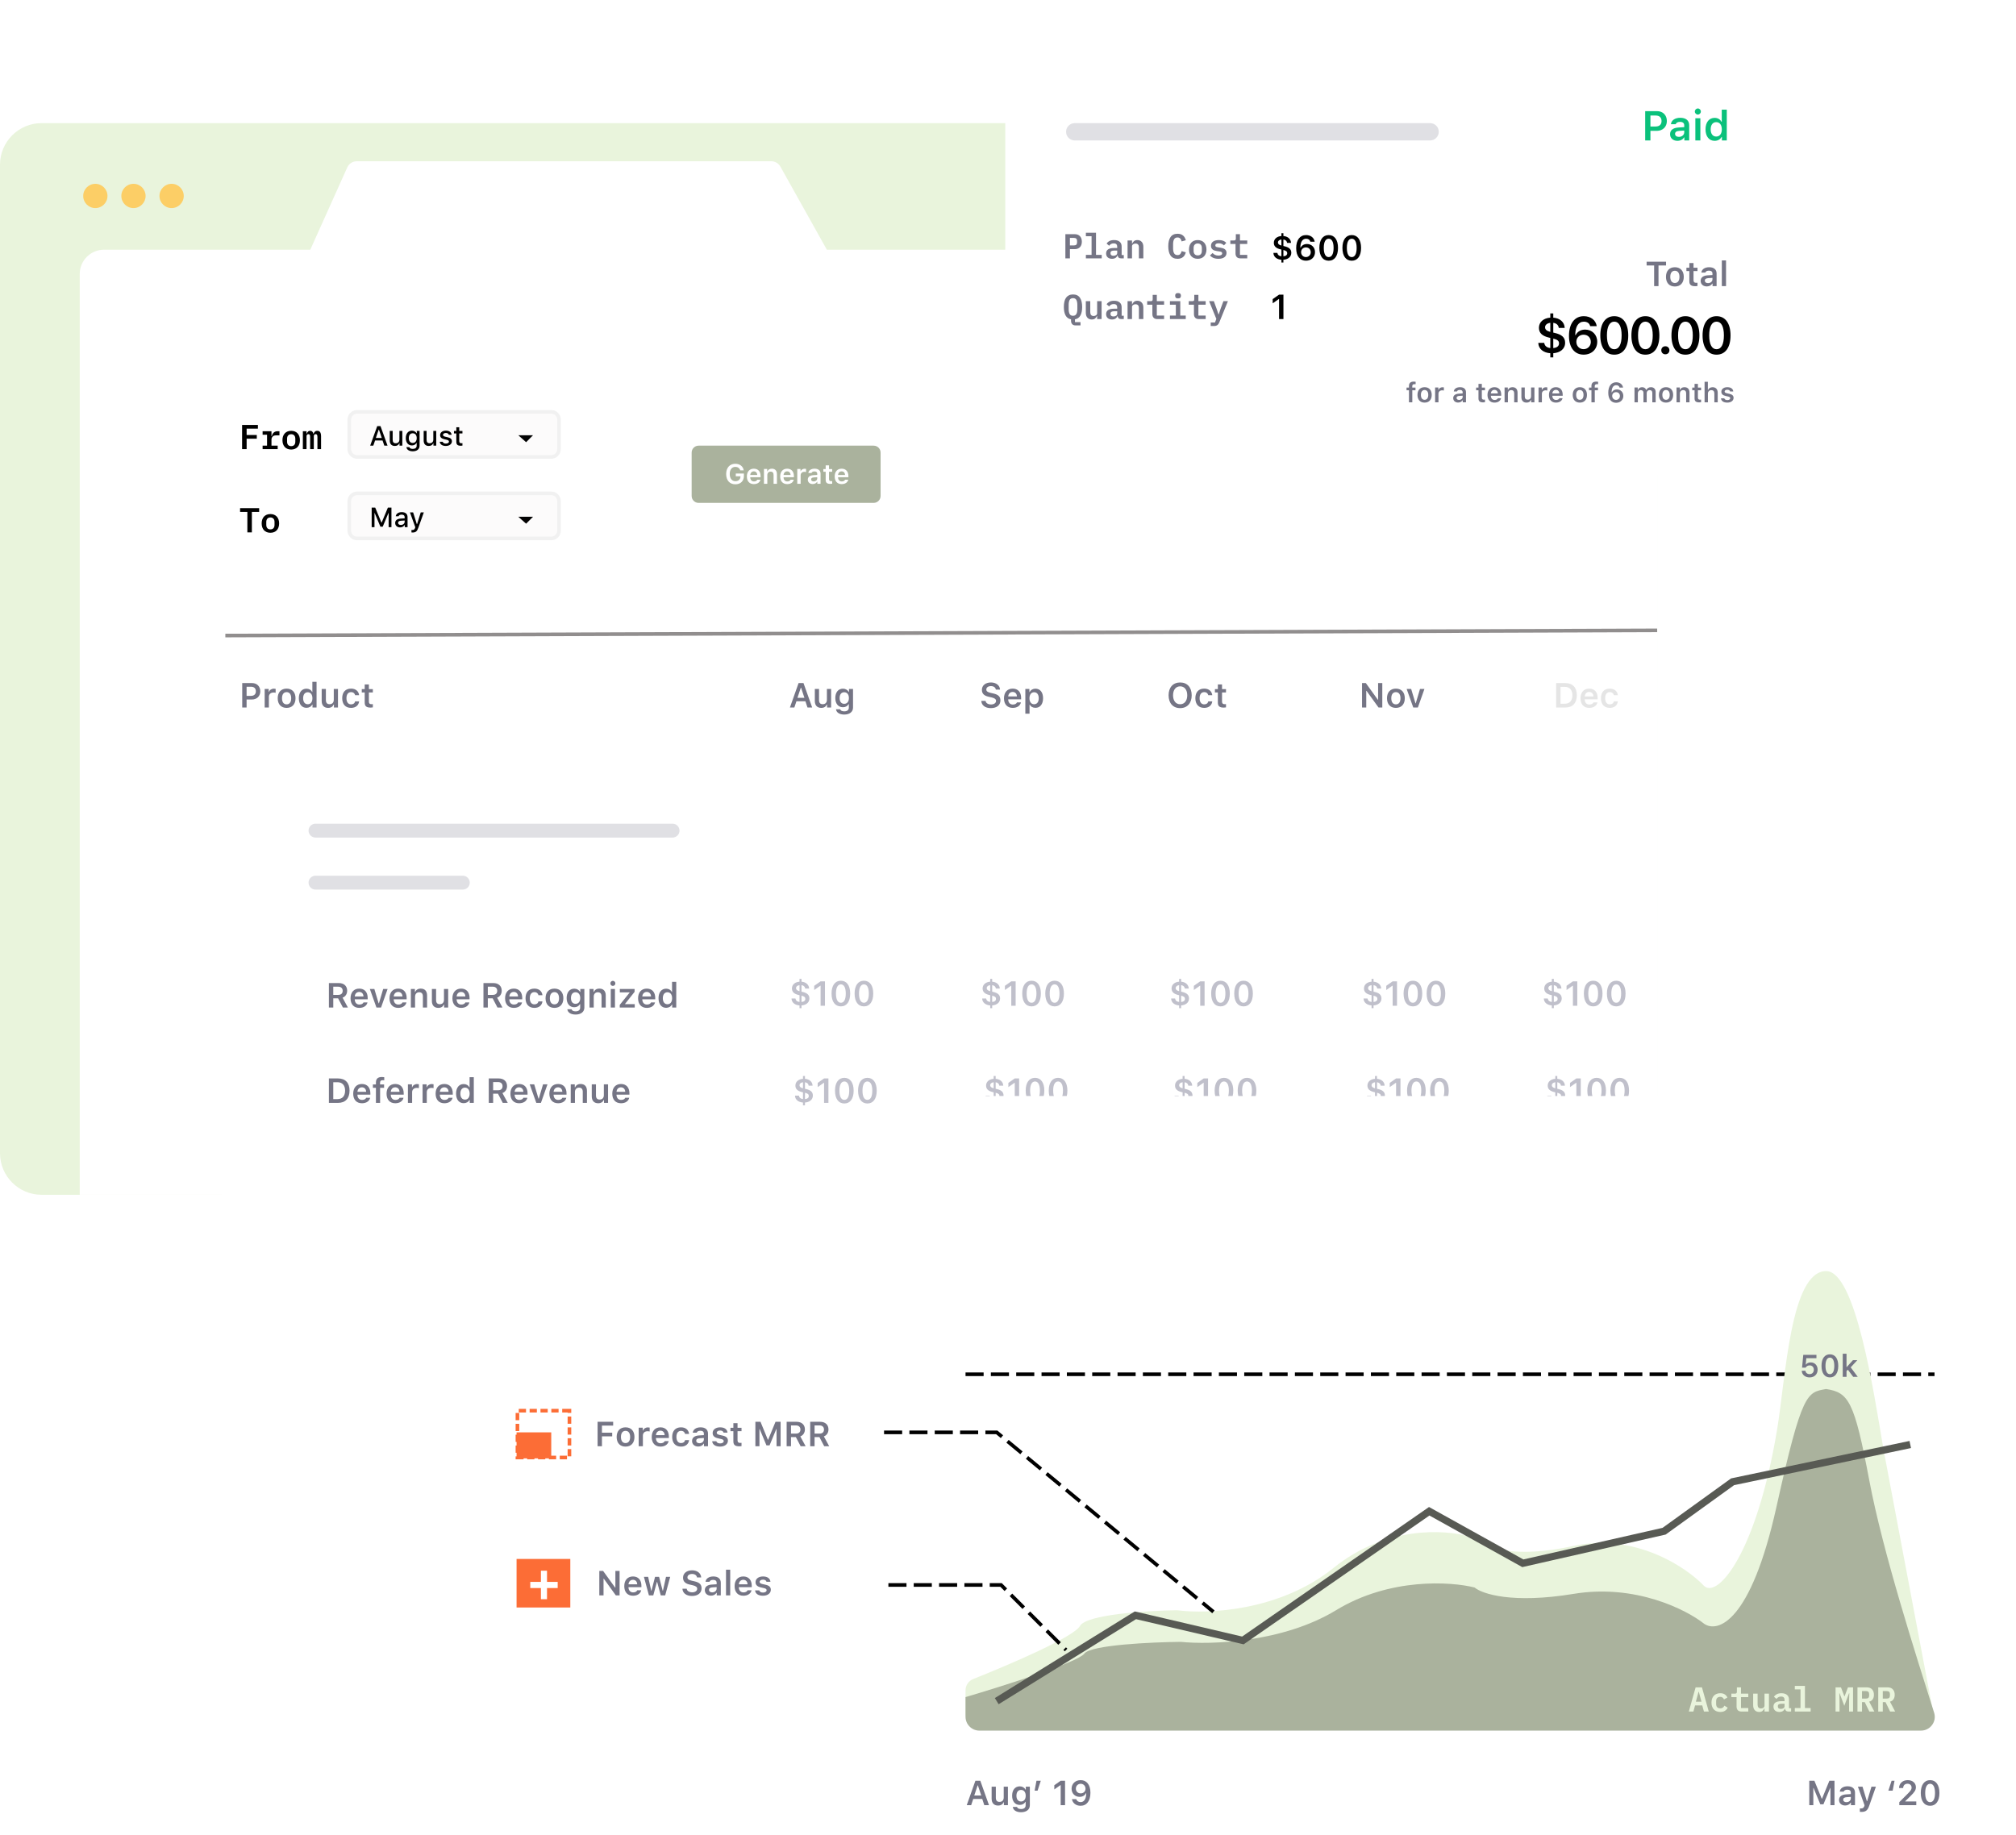 <svg width="557" height="507" viewBox="0 0 557 507" fill="none" xmlns="http://www.w3.org/2000/svg">
<g clip-path="url(#clip0)">
<path d="M446.366 34.024H11.494C5.146 34.024 0 39.173 0 45.525V318.672C0 325.024 5.146 330.173 11.494 330.173H446.366C452.714 330.173 457.861 325.024 457.861 318.672V45.525C457.861 39.173 452.714 34.024 446.366 34.024Z" fill="#E9F4DC"/>
<path fill-rule="evenodd" clip-rule="evenodd" d="M85.729 69.006L95.946 46.263C96.409 45.23 97.435 44.566 98.567 44.566H213.104C214.145 44.566 215.104 45.129 215.612 46.038L228.451 69.006H457.861V330.173H22.031V75.715C22.031 72.009 25.033 69.006 28.736 69.006H85.729Z" fill="white"/>
<path d="M26.341 57.505C28.193 57.505 29.694 56.003 29.694 54.15C29.694 52.298 28.193 50.796 26.341 50.796C24.49 50.796 22.989 52.298 22.989 54.15C22.989 56.003 24.49 57.505 26.341 57.505Z" fill="#FCCE66"/>
<path d="M36.878 57.505C38.73 57.505 40.23 56.003 40.23 54.15C40.23 52.298 38.73 50.796 36.878 50.796C35.026 50.796 33.525 52.298 33.525 54.15C33.525 56.003 35.026 57.505 36.878 57.505Z" fill="#FCCE66"/>
<path d="M47.414 57.505C49.266 57.505 50.767 56.003 50.767 54.15C50.767 52.298 49.266 50.796 47.414 50.796C45.563 50.796 44.062 52.298 44.062 54.15C44.062 56.003 45.563 57.505 47.414 57.505Z" fill="#FCCE66"/>
<path d="M66.888 124.114V117.425H71.256V118.46H68.143V120.204H70.949V121.239H68.143V124.114H66.888ZM72.555 123.146H73.781V120.137H72.555V119.169H75.007V120.52H75.084C75.129 120.348 75.189 120.182 75.265 120.022C75.349 119.856 75.451 119.712 75.572 119.591C75.7 119.463 75.853 119.361 76.032 119.284C76.211 119.207 76.424 119.169 76.674 119.169H77.21V120.319H76.195C75.824 120.319 75.534 120.428 75.323 120.645C75.112 120.862 75.007 121.14 75.007 121.479V123.146H76.721V124.114H72.555V123.146ZM80.453 124.229C80.077 124.229 79.738 124.169 79.438 124.047C79.144 123.926 78.892 123.754 78.681 123.53C78.477 123.306 78.317 123.035 78.202 122.715C78.094 122.395 78.039 122.038 78.039 121.642C78.039 121.245 78.094 120.888 78.202 120.568C78.317 120.249 78.477 119.977 78.681 119.754C78.892 119.53 79.144 119.357 79.438 119.236C79.738 119.115 80.077 119.054 80.453 119.054C80.824 119.054 81.159 119.115 81.459 119.236C81.759 119.357 82.012 119.53 82.216 119.754C82.427 119.977 82.586 120.249 82.695 120.568C82.81 120.888 82.867 121.245 82.867 121.642C82.867 122.038 82.81 122.395 82.695 122.715C82.586 123.035 82.427 123.306 82.216 123.53C82.012 123.754 81.759 123.926 81.459 124.047C81.159 124.169 80.824 124.229 80.453 124.229ZM80.453 123.29C80.805 123.29 81.083 123.185 81.287 122.974C81.491 122.757 81.593 122.441 81.593 122.025V121.258C81.593 120.843 81.491 120.53 81.287 120.319C81.083 120.102 80.805 119.993 80.453 119.993C80.102 119.993 79.824 120.102 79.62 120.319C79.416 120.53 79.313 120.843 79.313 121.258V122.025C79.313 122.441 79.416 122.757 79.62 122.974C79.824 123.185 80.102 123.29 80.453 123.29ZM83.678 124.114V119.169H84.693V119.849H84.751C84.827 119.632 84.936 119.447 85.076 119.294C85.223 119.134 85.427 119.054 85.689 119.054C85.939 119.054 86.136 119.127 86.283 119.274C86.43 119.415 86.526 119.616 86.571 119.878H86.619C86.701 119.654 86.823 119.463 86.983 119.303C87.148 119.137 87.382 119.054 87.682 119.054C88.046 119.054 88.307 119.185 88.467 119.447C88.627 119.709 88.707 120.095 88.707 120.607V124.114H87.701V120.75C87.701 120.463 87.659 120.262 87.576 120.147C87.5 120.032 87.382 119.974 87.222 119.974C87.075 119.974 86.951 120.022 86.849 120.118C86.753 120.214 86.705 120.361 86.705 120.559V124.114H85.689V120.75C85.689 120.463 85.651 120.262 85.575 120.147C85.498 120.032 85.38 119.974 85.22 119.974C85.067 119.974 84.939 120.022 84.837 120.118C84.741 120.214 84.693 120.361 84.693 120.559V124.114H83.678Z" fill="black"/>
<path d="M69.589 141.462V147.116H68.344V141.462H66.332V140.427H71.6V141.462H69.589ZM74.71 147.231C74.333 147.231 73.995 147.17 73.694 147.049C73.401 146.928 73.148 146.755 72.938 146.532C72.734 146.308 72.574 146.037 72.459 145.717C72.351 145.397 72.296 145.04 72.296 144.644C72.296 144.247 72.351 143.89 72.459 143.57C72.574 143.25 72.734 142.979 72.938 142.755C73.148 142.532 73.401 142.359 73.694 142.238C73.995 142.117 74.333 142.056 74.71 142.056C75.081 142.056 75.416 142.117 75.716 142.238C76.016 142.359 76.268 142.532 76.472 142.755C76.683 142.979 76.843 143.25 76.951 143.57C77.066 143.89 77.124 144.247 77.124 144.644C77.124 145.04 77.066 145.397 76.951 145.717C76.843 146.037 76.683 146.308 76.472 146.532C76.268 146.755 76.016 146.928 75.716 147.049C75.416 147.17 75.081 147.231 74.71 147.231ZM74.71 146.292C75.061 146.292 75.339 146.187 75.543 145.976C75.748 145.759 75.85 145.442 75.85 145.027V144.26C75.85 143.845 75.748 143.532 75.543 143.321C75.339 143.104 75.061 142.995 74.71 142.995C74.359 142.995 74.081 143.104 73.876 143.321C73.672 143.532 73.57 143.845 73.57 144.26V145.027C73.57 145.442 73.672 145.759 73.876 145.976C74.081 146.187 74.359 146.292 74.71 146.292Z" fill="black"/>
<path d="M152.301 113.811H98.66C97.47 113.811 96.505 114.777 96.505 115.968V124.114C96.505 125.305 97.47 126.271 98.66 126.271H152.301C153.491 126.271 154.456 125.305 154.456 124.114V115.968C154.456 114.777 153.491 113.811 152.301 113.811Z" fill="#FCFBFB" stroke="#F1F1F1"/>
<path d="M152.301 136.334H98.66C97.47 136.334 96.505 137.3 96.505 138.491V146.637C96.505 147.828 97.47 148.793 98.66 148.793H152.301C153.491 148.793 154.456 147.828 154.456 146.637V138.491C154.456 137.3 153.491 136.334 152.301 136.334Z" fill="#FCFBFB" stroke="#F1F1F1"/>
<path d="M106.185 123.156H107.075L105.126 117.754H104.224L102.275 123.156H103.136L103.633 121.722H105.691L106.185 123.156ZM104.632 118.734H104.696L105.478 121.018H103.846L104.632 118.734ZM111.158 119.079H110.353V121.464C110.353 122.104 109.998 122.489 109.346 122.489C108.755 122.489 108.49 122.175 108.49 121.516V119.079H107.685V121.726C107.685 122.684 108.187 123.235 109.088 123.235C109.706 123.235 110.121 122.972 110.32 122.508H110.383V123.156H111.158V119.079ZM114.031 122.4C113.339 122.4 112.95 121.879 112.95 121.067C112.95 120.254 113.339 119.734 114.031 119.734C114.716 119.734 115.135 120.254 115.135 121.067C115.135 121.883 114.72 122.4 114.031 122.4ZM114.042 124.713C115.195 124.713 115.925 124.122 115.925 123.19V119.079H115.154V119.731H115.09C114.862 119.289 114.372 119.012 113.811 119.012C112.77 119.012 112.119 119.828 112.119 121.07C112.119 122.291 112.763 123.096 113.803 123.096C114.364 123.096 114.813 122.853 115.06 122.411H115.12V123.193C115.12 123.732 114.723 124.051 114.054 124.051C113.511 124.051 113.171 123.86 113.103 123.564H112.28C112.366 124.257 113.025 124.713 114.042 124.713ZM120.527 119.079H119.722V121.464C119.722 122.104 119.367 122.489 118.716 122.489C118.125 122.489 117.859 122.175 117.859 121.516V119.079H117.054V121.726C117.054 122.684 117.556 123.235 118.458 123.235C119.075 123.235 119.49 122.972 119.688 122.508H119.752V123.156H120.527V119.079ZM121.6 120.232C121.6 120.839 121.96 121.187 122.734 121.37L123.445 121.535C123.853 121.632 124.044 121.789 124.044 122.033C124.044 122.359 123.689 122.583 123.187 122.583C122.7 122.583 122.401 122.388 122.3 122.074H121.496C121.567 122.797 122.199 123.235 123.168 123.235C124.141 123.235 124.856 122.722 124.856 121.954C124.856 121.355 124.493 121.022 123.718 120.842L123.041 120.685C122.599 120.584 122.394 120.43 122.394 120.187C122.394 119.869 122.734 119.655 123.183 119.655C123.64 119.655 123.932 119.847 124.007 120.146H124.777C124.699 119.427 124.1 119 123.183 119C122.263 119 121.6 119.51 121.6 120.232ZM126.079 118.064V119.098H125.432V119.775H126.079V122.078C126.079 122.864 126.435 123.179 127.329 123.179C127.486 123.179 127.636 123.16 127.767 123.137V122.467C127.655 122.478 127.584 122.486 127.46 122.486C127.06 122.486 126.884 122.299 126.884 121.872V119.775H127.767V119.098H126.884V118.064H126.079Z" fill="black"/>
<path d="M108.153 145.679V140.277H107.172L105.452 144.41H105.388L103.67 140.277H102.69V145.679H103.468V141.777H103.521L105.103 145.551H105.739L107.322 141.777H107.375V145.679H108.153ZM110.746 145.069C110.308 145.069 109.99 144.855 109.99 144.488C109.99 144.129 110.245 143.938 110.806 143.9L111.801 143.837V144.177C111.801 144.683 111.352 145.069 110.746 145.069ZM110.54 145.746C111.075 145.746 111.521 145.514 111.763 145.106H111.827V145.679H112.602V142.893C112.602 142.032 112.025 141.523 111.004 141.523C110.08 141.523 109.421 141.972 109.339 142.673H110.117C110.207 142.384 110.518 142.219 110.967 142.219C111.517 142.219 111.801 142.463 111.801 142.893V143.245L110.697 143.309C109.728 143.369 109.182 143.792 109.182 144.526C109.182 145.27 109.754 145.746 110.54 145.746ZM114.016 147.157C114.847 147.157 115.232 146.839 115.58 145.847L117.099 141.602H116.246L115.229 144.84H115.165L114.143 141.602H113.268L114.742 145.693L114.682 145.892C114.544 146.304 114.327 146.461 113.945 146.461C113.87 146.461 113.747 146.457 113.683 146.446V147.139C113.758 147.15 113.949 147.157 114.016 147.157Z" fill="black"/>
<path d="M145.356 122.198L143.201 120.281H147.272L145.356 122.198Z" fill="#030303"/>
<path d="M145.356 144.72L143.201 142.803H147.272L145.356 144.72Z" fill="#030303"/>
<path d="M241.383 123.156H193.01C191.952 123.156 191.095 124.014 191.095 125.073V137.053C191.095 138.112 191.952 138.97 193.01 138.97H241.383C242.441 138.97 243.298 138.112 243.298 137.053V125.073C243.298 124.014 242.441 123.156 241.383 123.156Z" fill="#AAB29D"/>
<path d="M205.53 131.534V130.857H203.289V131.613H204.587L204.583 131.726C204.568 132.471 204.007 132.972 203.184 132.972C202.222 132.972 201.62 132.216 201.62 130.988C201.62 129.775 202.211 129.022 203.154 129.022C203.846 129.022 204.329 129.363 204.523 129.977H205.485C205.313 128.873 204.4 128.161 203.154 128.161C201.616 128.161 200.632 129.266 200.632 130.995C200.632 132.748 201.605 133.833 203.169 133.833C204.61 133.833 205.53 132.938 205.53 131.534ZM208.273 130.258C208.83 130.258 209.197 130.647 209.216 131.254H207.288C207.329 130.655 207.719 130.258 208.273 130.258ZM209.223 132.571C209.088 132.875 208.77 133.043 208.31 133.043C207.7 133.043 207.307 132.616 207.285 131.935V131.887H210.143V131.587C210.143 130.295 209.444 129.52 208.276 129.52C207.09 129.52 206.353 130.348 206.353 131.666C206.353 132.983 207.079 133.781 208.284 133.781C209.249 133.781 209.934 133.317 210.103 132.571H209.223ZM211.075 133.698H212.003V131.313C212.003 130.711 212.351 130.329 212.905 130.329C213.47 130.329 213.732 130.644 213.732 131.269V133.698H214.66V131.048C214.66 130.071 214.162 129.52 213.249 129.52C212.639 129.52 212.228 129.801 212.033 130.258H211.969V129.603H211.075V133.698ZM217.477 130.258C218.035 130.258 218.401 130.647 218.42 131.254H216.493C216.534 130.655 216.923 130.258 217.477 130.258ZM218.427 132.571C218.293 132.875 217.975 133.043 217.514 133.043C216.905 133.043 216.512 132.616 216.489 131.935V131.887H219.348V131.587C219.348 130.295 218.648 129.52 217.481 129.52C216.295 129.52 215.558 130.348 215.558 131.666C215.558 132.983 216.284 133.781 217.488 133.781C218.454 133.781 219.139 133.317 219.307 132.571H218.427ZM220.28 133.698H221.208V131.332C221.208 130.76 221.627 130.385 222.229 130.385C222.386 130.385 222.633 130.412 222.704 130.437V129.576C222.618 129.55 222.454 129.535 222.319 129.535C221.791 129.535 221.35 129.835 221.238 130.239H221.174V129.603H220.28V133.698ZM224.814 133.036C224.403 133.036 224.107 132.83 224.107 132.486C224.107 132.152 224.351 131.965 224.87 131.931L225.795 131.872V132.197C225.795 132.672 225.376 133.036 224.814 133.036ZM224.541 133.766C225.076 133.766 225.526 133.534 225.754 133.137H225.817V133.698H226.711V130.902C226.711 130.034 226.12 129.52 225.069 129.52C224.096 129.52 223.419 129.981 223.344 130.703H224.22C224.306 130.426 224.597 130.276 225.024 130.276C225.526 130.276 225.795 130.501 225.795 130.902V131.246L224.74 131.31C223.744 131.37 223.187 131.797 223.187 132.538C223.187 133.287 223.752 133.766 224.541 133.766ZM228.126 128.599V129.629H227.479V130.37H228.126V132.605C228.126 133.399 228.5 133.717 229.439 133.717C229.619 133.717 229.791 133.698 229.926 133.672V132.946C229.814 132.957 229.742 132.965 229.611 132.965C229.222 132.965 229.05 132.785 229.05 132.381V130.37H229.926V129.629H229.05V128.599H228.126ZM232.533 130.258C233.091 130.258 233.458 130.647 233.476 131.254H231.55C231.591 130.655 231.98 130.258 232.533 130.258ZM233.484 132.571C233.349 132.875 233.031 133.043 232.571 133.043C231.961 133.043 231.568 132.616 231.546 131.935V131.887H234.405V131.587C234.405 130.295 233.705 129.52 232.537 129.52C231.351 129.52 230.614 130.348 230.614 131.666C230.614 132.983 231.34 133.781 232.545 133.781C233.51 133.781 234.195 133.317 234.363 132.571H233.484Z" fill="white"/>
<g filter="url(#filter0_d)">
<path d="M486.597 17.251H282.571C280.455 17.251 278.74 18.968 278.74 21.085V115.489C278.74 117.606 280.455 119.322 282.571 119.322H486.597C488.713 119.322 490.428 117.606 490.428 115.489V21.085C490.428 18.968 488.713 17.251 486.597 17.251Z" fill="white"/>
</g>
<path d="M395.12 34.024H296.939C295.616 34.024 294.544 35.096 294.544 36.42C294.544 37.743 295.616 38.816 296.939 38.816H395.12C396.443 38.816 397.515 37.743 397.515 36.42C397.515 35.096 396.443 34.024 395.12 34.024Z" fill="#E0E0E4"/>
<path d="M294.353 71.402V64.712H296.891C297.542 64.712 298.04 64.897 298.385 65.268C298.73 65.638 298.902 66.143 298.902 66.782C298.902 67.421 298.73 67.926 298.385 68.296C298.04 68.667 297.542 68.852 296.891 68.852H295.607V71.402H294.353ZM295.607 67.827H296.632C296.971 67.827 297.213 67.76 297.36 67.626C297.507 67.485 297.581 67.265 297.581 66.964V66.6C297.581 66.3 297.507 66.082 297.36 65.948C297.213 65.808 296.971 65.737 296.632 65.737H295.607V67.827ZM300.019 70.434H301.59V65.277H300.019V64.309H302.816V70.434H304.397V71.402H300.019V70.434ZM309.767 71.402C309.467 71.402 309.233 71.328 309.067 71.181C308.908 71.028 308.812 70.817 308.78 70.549H308.732C308.643 70.855 308.467 71.095 308.205 71.267C307.944 71.434 307.621 71.517 307.238 71.517C306.74 71.517 306.344 71.386 306.05 71.124C305.756 70.862 305.609 70.497 305.609 70.031C305.609 69.034 306.341 68.536 307.803 68.536H308.675V68.21C308.675 67.897 308.598 67.66 308.445 67.501C308.291 67.341 308.042 67.261 307.698 67.261C307.385 67.261 307.132 67.322 306.941 67.444C306.749 67.565 306.586 67.721 306.452 67.913L305.753 67.319C305.906 67.044 306.152 66.814 306.491 66.629C306.835 66.437 307.279 66.341 307.822 66.341C308.473 66.341 308.981 66.495 309.345 66.801C309.716 67.102 309.901 67.552 309.901 68.153V70.482H310.485V71.402H309.767ZM307.65 70.673C307.944 70.673 308.186 70.606 308.378 70.472C308.576 70.332 308.675 70.143 308.675 69.907V69.245H307.832C307.161 69.245 306.826 69.456 306.826 69.878V70.07C306.826 70.267 306.9 70.418 307.046 70.52C307.193 70.622 307.394 70.673 307.65 70.673ZM311.535 71.402V66.456H312.761V67.329H312.809C312.917 67.06 313.084 66.83 313.307 66.638C313.537 66.441 313.853 66.341 314.256 66.341C314.741 66.341 315.133 66.504 315.434 66.83C315.74 67.15 315.894 67.61 315.894 68.21V71.402H314.667V68.383C314.667 67.667 314.358 67.309 313.738 67.309C313.61 67.309 313.489 67.325 313.374 67.357C313.259 67.389 313.154 67.44 313.058 67.511C312.969 67.574 312.895 67.654 312.838 67.75C312.787 67.846 312.761 67.961 312.761 68.095V71.402H311.535ZM325.35 71.517C324.475 71.517 323.827 71.216 323.405 70.616C322.99 70.015 322.783 69.162 322.783 68.057C322.783 66.958 322.99 66.108 323.405 65.507C323.827 64.9 324.475 64.597 325.35 64.597C325.681 64.597 325.972 64.641 326.221 64.731C326.477 64.821 326.697 64.945 326.882 65.105C327.068 65.258 327.221 65.447 327.342 65.67C327.463 65.888 327.559 66.127 327.629 66.389L326.48 66.715C326.435 66.562 326.384 66.418 326.327 66.284C326.269 66.15 326.196 66.035 326.106 65.939C326.023 65.837 325.918 65.76 325.79 65.709C325.662 65.651 325.509 65.623 325.33 65.623C324.896 65.623 324.583 65.789 324.392 66.121C324.206 66.453 324.114 66.907 324.114 67.482V68.632C324.114 69.207 324.206 69.661 324.392 69.993C324.583 70.325 324.896 70.491 325.33 70.491C325.509 70.491 325.662 70.466 325.79 70.415C325.918 70.357 326.023 70.28 326.106 70.184C326.196 70.082 326.269 69.964 326.327 69.83C326.384 69.696 326.435 69.552 326.48 69.399L327.629 69.725C327.559 69.987 327.463 70.229 327.342 70.453C327.221 70.67 327.068 70.859 326.882 71.018C326.697 71.172 326.477 71.293 326.221 71.382C325.972 71.472 325.681 71.517 325.35 71.517ZM330.921 71.517C330.544 71.517 330.206 71.456 329.905 71.335C329.612 71.213 329.359 71.041 329.148 70.817C328.944 70.593 328.785 70.322 328.67 70.002C328.561 69.683 328.507 69.325 328.507 68.929C328.507 68.533 328.561 68.175 328.67 67.856C328.785 67.536 328.944 67.265 329.148 67.041C329.359 66.817 329.612 66.645 329.905 66.523C330.206 66.402 330.544 66.341 330.921 66.341C331.291 66.341 331.626 66.402 331.926 66.523C332.227 66.645 332.479 66.817 332.683 67.041C332.894 67.265 333.053 67.536 333.162 67.856C333.277 68.175 333.334 68.533 333.334 68.929C333.334 69.325 333.277 69.683 333.162 70.002C333.053 70.322 332.894 70.593 332.683 70.817C332.479 71.041 332.227 71.213 331.926 71.335C331.626 71.456 331.291 71.517 330.921 71.517ZM330.921 70.578C331.272 70.578 331.549 70.472 331.754 70.261C331.958 70.044 332.06 69.728 332.06 69.312V68.546C332.06 68.13 331.958 67.817 331.754 67.606C331.549 67.389 331.272 67.281 330.921 67.281C330.569 67.281 330.292 67.389 330.087 67.606C329.883 67.817 329.781 68.13 329.781 68.546V69.312C329.781 69.728 329.883 70.044 330.087 70.261C330.292 70.472 330.569 70.578 330.921 70.578ZM336.645 71.517C336.102 71.517 335.633 71.434 335.237 71.267C334.841 71.095 334.531 70.865 334.308 70.578L335.026 69.926C335.23 70.15 335.464 70.322 335.725 70.443C335.993 70.564 336.303 70.625 336.654 70.625C336.961 70.625 337.207 70.574 337.392 70.472C337.577 70.37 337.67 70.213 337.67 70.002C337.67 69.824 337.606 69.702 337.478 69.638C337.357 69.575 337.194 69.527 336.99 69.495L336.195 69.37C335.991 69.338 335.789 69.293 335.591 69.236C335.4 69.172 335.227 69.086 335.074 68.977C334.927 68.868 334.809 68.731 334.719 68.565C334.63 68.392 334.585 68.185 334.585 67.942C334.585 67.424 334.777 67.028 335.16 66.753C335.55 66.479 336.083 66.341 336.76 66.341C337.239 66.341 337.644 66.408 337.976 66.543C338.315 66.677 338.593 66.865 338.81 67.108L338.168 67.817C338.027 67.664 337.839 67.53 337.603 67.415C337.373 67.293 337.079 67.233 336.721 67.233C336.096 67.233 335.783 67.428 335.783 67.817C335.783 67.996 335.847 68.121 335.974 68.191C336.102 68.255 336.268 68.303 336.472 68.335L337.258 68.459C337.469 68.492 337.67 68.539 337.861 68.603C338.06 68.661 338.232 68.743 338.379 68.852C338.532 68.961 338.653 69.098 338.742 69.264C338.832 69.431 338.877 69.635 338.877 69.878C338.877 70.389 338.679 70.792 338.283 71.085C337.893 71.373 337.347 71.517 336.645 71.517ZM342.743 71.402C342.27 71.402 341.922 71.277 341.699 71.028C341.475 70.779 341.364 70.456 341.364 70.06V67.424H339.927V66.456H340.904C341.102 66.456 341.242 66.418 341.325 66.341C341.408 66.258 341.45 66.115 341.45 65.91V64.712H342.59V66.456H344.601V67.424H342.59V70.434H344.601V71.402H342.743Z" fill="#757585"/>
<path d="M458.227 79.069V73.36H460.308V72.316H454.943V73.36H457.02V79.069H458.227ZM462.749 79.172C464.278 79.172 465.21 78.171 465.21 76.509C465.21 74.853 464.274 73.847 462.749 73.847C461.229 73.847 460.289 74.857 460.289 76.509C460.289 78.171 461.215 79.172 462.749 79.172ZM462.749 78.199C461.94 78.199 461.477 77.581 461.477 76.509C461.477 75.442 461.94 74.82 462.749 74.82C463.554 74.82 464.017 75.442 464.017 76.509C464.017 77.581 463.558 78.199 462.749 78.199ZM466.748 72.695V73.982H465.939V74.909H466.748V77.702C466.748 78.695 467.216 79.093 468.39 79.093C468.614 79.093 468.829 79.069 468.998 79.036V78.128C468.858 78.142 468.769 78.152 468.605 78.152C468.119 78.152 467.904 77.927 467.904 77.421V74.909H468.998V73.982H467.904V72.695H466.748ZM471.907 78.24C471.393 78.24 471.023 77.983 471.023 77.553C471.023 77.136 471.327 76.903 471.977 76.86L473.133 76.785V77.192C473.133 77.787 472.609 78.24 471.907 78.24ZM471.565 79.153C472.235 79.153 472.796 78.863 473.081 78.367H473.16V79.069H474.278V75.573C474.278 74.487 473.539 73.847 472.225 73.847C471.009 73.847 470.163 74.422 470.069 75.326H471.163C471.271 74.979 471.636 74.792 472.169 74.792C472.796 74.792 473.133 75.073 473.133 75.573V76.004L471.814 76.084C470.569 76.158 469.872 76.692 469.872 77.618C469.872 78.554 470.579 79.153 471.565 79.153ZM475.724 79.069H476.884V71.97H475.724V79.069Z" fill="#757585"/>
<path d="M389.283 111.176H390.207V107.848H391.087V107.106H390.196V106.735C390.196 106.35 390.368 106.159 390.806 106.159C390.937 106.159 391.049 106.167 391.124 106.178V105.496C390.975 105.47 390.806 105.455 390.608 105.455C389.699 105.455 389.283 105.859 389.283 106.676V107.106H388.614V107.848H389.283V111.176ZM393.601 111.258C394.825 111.258 395.57 110.457 395.57 109.128C395.57 107.803 394.821 106.998 393.601 106.998C392.385 106.998 391.633 107.806 391.633 109.128C391.633 110.457 392.374 111.258 393.601 111.258ZM393.601 110.479C392.954 110.479 392.583 109.985 392.583 109.128C392.583 108.274 392.954 107.776 393.601 107.776C394.245 107.776 394.615 108.274 394.615 109.128C394.615 109.985 394.249 110.479 393.601 110.479ZM396.505 111.176H397.433V108.809C397.433 108.237 397.852 107.863 398.454 107.863C398.611 107.863 398.858 107.889 398.929 107.915V107.054C398.843 107.028 398.679 107.012 398.544 107.012C398.016 107.012 397.575 107.312 397.463 107.716H397.399V107.08H396.505V111.176ZM403.135 110.513C402.723 110.513 402.428 110.307 402.428 109.963C402.428 109.629 402.671 109.442 403.191 109.408L404.115 109.349V109.674C404.115 110.15 403.696 110.513 403.135 110.513ZM402.862 111.243C403.397 111.243 403.846 111.011 404.074 110.614H404.138V111.176H405.032V108.379C405.032 107.511 404.441 106.998 403.39 106.998C402.416 106.998 401.739 107.458 401.664 108.181H402.54C402.626 107.904 402.918 107.754 403.345 107.754C403.846 107.754 404.115 107.979 404.115 108.379V108.724L403.06 108.787C402.065 108.847 401.507 109.274 401.507 110.015C401.507 110.764 402.073 111.243 402.862 111.243ZM408.489 106.077V107.106H407.842V107.848H408.489V110.083C408.489 110.876 408.863 111.194 409.803 111.194C409.982 111.194 410.155 111.176 410.289 111.149V110.423C410.177 110.434 410.106 110.442 409.975 110.442C409.586 110.442 409.414 110.262 409.414 109.858V107.848H410.289V107.106H409.414V106.077H408.489ZM412.897 107.735C413.454 107.735 413.821 108.125 413.84 108.731H411.913C411.954 108.132 412.343 107.735 412.897 107.735ZM413.848 110.049C413.713 110.352 413.395 110.521 412.934 110.521C412.325 110.521 411.932 110.094 411.909 109.412V109.364H414.768V109.064C414.768 107.772 414.068 106.998 412.901 106.998C411.714 106.998 410.977 107.825 410.977 109.143C410.977 110.461 411.703 111.258 412.908 111.258C413.873 111.258 414.558 110.794 414.727 110.049H413.848ZM415.7 111.176H416.627V108.791C416.627 108.188 416.976 107.806 417.529 107.806C418.094 107.806 418.356 108.121 418.356 108.746V111.176H419.284V108.525C419.284 107.548 418.786 106.998 417.874 106.998C417.263 106.998 416.852 107.278 416.657 107.735H416.594V107.08H415.7V111.176ZM423.946 107.08H423.018V109.465C423.018 110.071 422.689 110.442 422.087 110.442C421.533 110.442 421.274 110.135 421.274 109.51V107.08H420.347V109.742C420.347 110.7 420.871 111.258 421.765 111.258C422.39 111.258 422.79 110.992 422.989 110.525H423.052V111.176H423.946V107.08ZM425.083 111.176H426.012V108.809C426.012 108.237 426.431 107.863 427.033 107.863C427.19 107.863 427.437 107.889 427.508 107.915V107.054C427.422 107.028 427.258 107.012 427.123 107.012C426.595 107.012 426.154 107.312 426.041 107.716H425.978V107.08H425.083V111.176ZM429.884 107.735C430.442 107.735 430.809 108.125 430.827 108.731H428.9C428.941 108.132 429.331 107.735 429.884 107.735ZM430.834 110.049C430.7 110.352 430.382 110.521 429.922 110.521C429.312 110.521 428.919 110.094 428.896 109.412V109.364H431.755V109.064C431.755 107.772 431.055 106.998 429.888 106.998C428.702 106.998 427.965 107.825 427.965 109.143C427.965 110.461 428.691 111.258 429.895 111.258C430.861 111.258 431.546 110.794 431.714 110.049H430.834ZM436.496 111.258C437.719 111.258 438.464 110.457 438.464 109.128C438.464 107.803 437.716 106.998 436.496 106.998C435.28 106.998 434.527 107.806 434.527 109.128C434.527 110.457 435.268 111.258 436.496 111.258ZM436.496 110.479C435.848 110.479 435.478 109.985 435.478 109.128C435.478 108.274 435.848 107.776 436.496 107.776C437.139 107.776 437.51 108.274 437.51 109.128C437.51 109.985 437.143 110.479 436.496 110.479ZM439.699 111.176H440.623V107.848H441.502V107.106H440.611V106.735C440.611 106.35 440.784 106.159 441.222 106.159C441.352 106.159 441.465 106.167 441.54 106.178V105.496C441.39 105.47 441.222 105.455 441.023 105.455C440.114 105.455 439.699 105.859 439.699 106.676V107.106H439.029V107.848H439.699V111.176ZM446.505 111.307C447.679 111.307 448.51 110.521 448.51 109.408C448.51 108.371 447.758 107.615 446.733 107.615C446.097 107.615 445.588 107.911 445.334 108.42H445.27C445.278 107.144 445.745 106.447 446.546 106.447C447.025 106.447 447.376 106.691 447.47 107.106H448.435C448.301 106.23 447.564 105.639 446.527 105.639C445.188 105.639 444.346 106.717 444.346 108.532C444.346 110.386 445.255 111.307 446.505 111.307ZM446.497 110.502C445.887 110.502 445.431 110.034 445.431 109.416C445.431 108.809 445.872 108.368 446.501 108.368C447.13 108.368 447.564 108.809 447.564 109.435C447.564 110.038 447.103 110.502 446.497 110.502ZM451.597 111.176H452.525V108.686C452.525 108.185 452.865 107.806 453.326 107.806C453.782 107.806 454.067 108.08 454.067 108.529V111.176H454.968V108.626C454.968 108.158 455.286 107.806 455.769 107.806C456.267 107.806 456.517 108.069 456.517 108.596V111.176H457.442V108.36C457.442 107.511 456.948 106.998 456.128 106.998C455.559 106.998 455.088 107.293 454.886 107.743H454.822C454.65 107.282 454.258 106.998 453.693 106.998C453.15 106.998 452.731 107.275 452.555 107.743H452.491V107.08H451.597V111.176ZM460.308 111.258C461.531 111.258 462.276 110.457 462.276 109.128C462.276 107.803 461.527 106.998 460.308 106.998C459.092 106.998 458.34 107.806 458.34 109.128C458.34 110.457 459.081 111.258 460.308 111.258ZM460.308 110.479C459.661 110.479 459.29 109.985 459.29 109.128C459.29 108.274 459.661 107.776 460.308 107.776C460.951 107.776 461.322 108.274 461.322 109.128C461.322 109.985 460.955 110.479 460.308 110.479ZM463.211 111.176H464.139V108.791C464.139 108.188 464.487 107.806 465.041 107.806C465.606 107.806 465.868 108.121 465.868 108.746V111.176H466.796V108.525C466.796 107.548 466.298 106.998 465.385 106.998C464.776 106.998 464.364 107.278 464.169 107.735H464.105V107.08H463.211V111.176ZM468.191 106.077V107.106H467.544V107.848H468.191V110.083C468.191 110.876 468.566 111.194 469.505 111.194C469.685 111.194 469.857 111.176 469.991 111.149V110.423C469.879 110.434 469.808 110.442 469.677 110.442C469.288 110.442 469.116 110.262 469.116 109.858V107.848H469.991V107.106H469.116V106.077H468.191ZM470.957 111.176H471.884V108.798C471.884 108.21 472.225 107.814 472.835 107.814C473.374 107.814 473.658 108.132 473.658 108.753V111.176H474.586V108.532C474.586 107.559 474.054 107.005 473.179 107.005C472.569 107.005 472.131 107.282 471.937 107.743H471.869V105.496H470.957V111.176ZM475.592 108.252C475.592 108.87 475.963 109.233 476.749 109.412L477.474 109.581C477.864 109.667 478.04 109.813 478.04 110.045C478.04 110.348 477.714 110.554 477.246 110.554C476.782 110.554 476.494 110.375 476.405 110.071H475.488C475.559 110.816 476.202 111.258 477.224 111.258C478.245 111.258 478.967 110.734 478.967 109.948C478.967 109.345 478.604 109.008 477.823 108.832L477.1 108.668C476.689 108.574 476.494 108.431 476.494 108.199C476.494 107.904 476.812 107.702 477.235 107.702C477.669 107.702 477.942 107.885 478.009 108.173H478.882C478.814 107.428 478.204 106.998 477.231 106.998C476.266 106.998 475.592 107.511 475.592 108.252Z" fill="#757585"/>
<path d="M298.529 89.928H297.236C296.763 89.928 296.425 89.807 296.22 89.564C296.016 89.327 295.914 89.011 295.914 88.615V88.241C295.231 88.12 294.73 87.765 294.41 87.177C294.091 86.589 293.931 85.807 293.931 84.829C293.931 84.286 293.979 83.8 294.075 83.372C294.177 82.938 294.33 82.573 294.535 82.28C294.745 81.986 295.01 81.762 295.33 81.609C295.649 81.449 296.026 81.369 296.46 81.369C297.328 81.369 297.967 81.672 298.376 82.28C298.784 82.887 298.989 83.737 298.989 84.829C298.989 85.807 298.829 86.589 298.51 87.177C298.19 87.765 297.689 88.12 297.006 88.241V89.017H298.529V89.928ZM296.46 87.263C296.684 87.263 296.872 87.222 297.025 87.139C297.178 87.049 297.3 86.925 297.389 86.765C297.485 86.606 297.552 86.41 297.59 86.18C297.635 85.944 297.657 85.682 297.657 85.394V84.254C297.657 83.679 297.568 83.225 297.389 82.893C297.217 82.561 296.907 82.395 296.46 82.395C296.013 82.395 295.7 82.561 295.521 82.893C295.349 83.225 295.263 83.679 295.263 84.254V85.404C295.263 85.979 295.349 86.433 295.521 86.765C295.7 87.097 296.013 87.263 296.46 87.263ZM303.132 87.302H303.085C302.976 87.57 302.807 87.803 302.577 88.001C302.354 88.193 302.04 88.289 301.638 88.289C301.153 88.289 300.757 88.129 300.45 87.81C300.151 87.484 300 87.02 300 86.42V83.228H301.226V86.248C301.226 86.963 301.536 87.321 302.155 87.321C302.277 87.321 302.395 87.305 302.51 87.273C302.631 87.241 302.737 87.193 302.826 87.129C302.922 87.059 302.995 86.976 303.046 86.88C303.104 86.784 303.132 86.669 303.132 86.535V83.228H304.359V88.174H303.132V87.302ZM309.767 88.174C309.467 88.174 309.234 88.101 309.067 87.954C308.908 87.8 308.812 87.589 308.78 87.321H308.732C308.643 87.628 308.467 87.867 308.205 88.04C307.944 88.206 307.621 88.289 307.238 88.289C306.74 88.289 306.344 88.158 306.05 87.896C305.757 87.634 305.609 87.27 305.609 86.803C305.609 85.807 306.341 85.308 307.803 85.308H308.675V84.982C308.675 84.669 308.598 84.433 308.445 84.273C308.292 84.114 308.042 84.034 307.698 84.034C307.385 84.034 307.132 84.094 306.941 84.216C306.749 84.337 306.587 84.494 306.452 84.685L305.753 84.091C305.906 83.817 306.153 83.587 306.491 83.401C306.836 83.209 307.28 83.114 307.822 83.114C308.474 83.114 308.981 83.267 309.345 83.574C309.716 83.874 309.901 84.325 309.901 84.925V87.254H310.485V88.174H309.767ZM307.65 87.445C307.944 87.445 308.186 87.379 308.378 87.244C308.576 87.104 308.675 86.915 308.675 86.679V86.017H307.832C307.161 86.017 306.826 86.228 306.826 86.65V86.842C306.826 87.04 306.9 87.19 307.046 87.292C307.193 87.394 307.394 87.445 307.65 87.445ZM311.535 88.174V83.228H312.761V84.101H312.809C312.918 83.832 313.084 83.602 313.307 83.411C313.537 83.213 313.853 83.114 314.256 83.114C314.741 83.114 315.134 83.276 315.434 83.602C315.74 83.922 315.894 84.382 315.894 84.982V88.174H314.668V85.155C314.668 84.439 314.358 84.082 313.738 84.082C313.611 84.082 313.489 84.097 313.374 84.129C313.259 84.162 313.154 84.212 313.058 84.283C312.969 84.347 312.896 84.427 312.838 84.522C312.787 84.618 312.761 84.733 312.761 84.867V88.174H311.535ZM319.769 88.174C319.296 88.174 318.948 88.049 318.725 87.8C318.501 87.551 318.39 87.228 318.39 86.832V84.197H316.953V83.228H317.93C318.128 83.228 318.268 83.19 318.352 83.114C318.434 83.031 318.476 82.887 318.476 82.682V81.484H319.616V83.228H321.627V84.197H319.616V87.206H321.627V88.174H319.769ZM325.484 82.462C325.196 82.462 324.992 82.401 324.871 82.28C324.756 82.159 324.698 82.011 324.698 81.839V81.609C324.698 81.436 324.756 81.289 324.871 81.168C324.992 81.047 325.196 80.986 325.484 80.986C325.771 80.986 325.972 81.047 326.087 81.168C326.208 81.289 326.269 81.436 326.269 81.609V81.839C326.269 82.011 326.208 82.159 326.087 82.28C325.972 82.401 325.771 82.462 325.484 82.462ZM323.242 87.206H324.871V84.197H323.242V83.228H326.097V87.206H327.61V88.174H323.242V87.206ZM331.256 88.174C330.783 88.174 330.435 88.049 330.212 87.8C329.988 87.551 329.877 87.228 329.877 86.832V84.197H328.44V83.228H329.417C329.615 83.228 329.755 83.19 329.838 83.114C329.921 83.031 329.963 82.887 329.963 82.682V81.484H331.103V83.228H333.114V84.197H331.103V87.206H333.114V88.174H331.256ZM338.015 83.228H339.26L336.894 89.056C336.76 89.394 336.581 89.65 336.357 89.822C336.134 90.001 335.818 90.091 335.409 90.091H334.509V89.123H335.687L336.061 88.126L334.068 83.228H335.371L336.128 85.299L336.654 86.871H336.721L337.248 85.299L338.015 83.228Z" fill="#757585"/>
<path d="M66.925 188.763V195.516H68.132V193.303H69.596C70.962 193.303 71.916 192.385 71.916 191.047C71.916 189.685 70.994 188.763 69.647 188.763H66.925ZM68.132 189.774H69.329C70.199 189.774 70.691 190.218 70.691 191.047C70.691 191.852 70.185 192.301 69.325 192.301H68.132V189.774ZM73.127 195.516H74.287V192.558C74.287 191.842 74.811 191.374 75.564 191.374C75.76 191.374 76.069 191.407 76.158 191.44V190.364C76.05 190.331 75.844 190.312 75.676 190.312C75.017 190.312 74.465 190.687 74.325 191.192H74.245V190.396H73.127V195.516ZM79.189 195.619C80.718 195.619 81.649 194.618 81.649 192.956C81.649 191.3 80.713 190.294 79.189 190.294C77.669 190.294 76.728 191.304 76.728 192.956C76.728 194.618 77.655 195.619 79.189 195.619ZM79.189 194.646C78.379 194.646 77.917 194.028 77.917 192.956C77.917 191.889 78.379 191.267 79.189 191.267C79.993 191.267 80.456 191.889 80.456 192.956C80.456 194.028 79.998 194.646 79.189 194.646ZM84.67 195.6C85.381 195.6 85.971 195.268 86.26 194.707H86.34V195.516H87.462V188.417H86.302V191.211H86.223C85.952 190.649 85.372 190.312 84.67 190.312C83.379 190.312 82.566 191.333 82.566 192.951C82.566 194.58 83.375 195.6 84.67 195.6ZM85.03 191.3C85.825 191.3 86.317 191.936 86.317 192.956C86.317 193.986 85.83 194.613 85.03 194.613C84.235 194.613 83.754 193.99 83.754 192.956C83.754 191.927 84.24 191.3 85.03 191.3ZM93.379 190.396H92.219V193.377C92.219 194.135 91.807 194.599 91.054 194.599C90.362 194.599 90.04 194.215 90.04 193.433V190.396H88.879V193.724C88.879 194.922 89.534 195.619 90.652 195.619C91.433 195.619 91.934 195.287 92.182 194.702H92.261V195.516H93.379V190.396ZM99.221 192.118C99.099 191.042 98.304 190.294 96.99 190.294C95.451 190.294 94.548 191.281 94.548 192.942C94.548 194.627 95.456 195.619 96.994 195.619C98.29 195.619 99.094 194.898 99.221 193.827H98.117C97.995 194.36 97.593 194.646 96.99 194.646C96.199 194.646 95.722 194.019 95.722 192.942C95.722 191.88 96.195 191.267 96.99 191.267C97.626 191.267 98.009 191.623 98.117 192.118H99.221ZM100.764 189.142V190.429H99.955V191.356H100.764V194.149C100.764 195.142 101.232 195.54 102.406 195.54C102.63 195.54 102.845 195.516 103.014 195.483V194.575C102.873 194.589 102.784 194.599 102.621 194.599C102.134 194.599 101.919 194.374 101.919 193.869V191.356H103.014V190.429H101.919V189.142H100.764Z" fill="#757585"/>
<path d="M223.102 195.516H224.397L221.998 188.763H220.641L218.247 195.516H219.468L220.048 193.789H222.531L223.102 195.516ZM221.255 190.05H221.334L222.251 192.834H220.328L221.255 190.05ZM229.626 190.396H228.466V193.377C228.466 194.135 228.055 194.599 227.302 194.599C226.609 194.599 226.287 194.215 226.287 193.433V190.396H225.127V193.724C225.127 194.922 225.782 195.619 226.9 195.619C227.681 195.619 228.181 195.287 228.429 194.702H228.508V195.516H229.626V190.396ZM233.247 194.496C232.437 194.496 231.979 193.878 231.979 192.9C231.979 191.922 232.437 191.3 233.247 191.3C234.051 191.3 234.542 191.922 234.542 192.9C234.542 193.878 234.055 194.496 233.247 194.496ZM233.247 197.463C234.738 197.463 235.683 196.719 235.683 195.535V190.396H234.566V191.215H234.486C234.205 190.658 233.597 190.312 232.9 190.312C231.595 190.312 230.786 191.333 230.786 192.9C230.786 194.44 231.591 195.441 232.882 195.441C233.592 195.441 234.149 195.142 234.444 194.594H234.523V195.563C234.523 196.204 234.06 196.578 233.265 196.578C232.629 196.578 232.217 196.354 232.143 196.003H230.978C231.072 196.883 231.932 197.463 233.247 197.463Z" fill="#757585"/>
<path d="M271.122 193.682C271.182 194.907 272.206 195.685 273.755 195.685C275.392 195.685 276.407 194.866 276.407 193.55C276.407 192.521 275.831 191.95 274.461 191.641L273.684 191.463C272.847 191.272 272.506 191.005 272.506 190.551C272.506 189.976 273.021 189.601 273.797 189.601C274.536 189.601 275.059 189.976 275.144 190.57H276.299C276.243 189.409 275.218 188.595 273.801 188.595C272.291 188.595 271.29 189.409 271.29 190.635C271.29 191.641 271.865 192.25 273.09 192.526L273.965 192.727C274.83 192.928 275.2 193.213 275.2 193.7C275.2 194.267 274.625 194.674 273.829 194.674C272.974 194.674 272.375 194.285 272.3 193.682H271.122ZM279.788 191.215C280.485 191.215 280.944 191.702 280.967 192.46H278.558C278.61 191.712 279.096 191.215 279.788 191.215ZM280.976 194.108C280.808 194.487 280.41 194.697 279.835 194.697C279.072 194.697 278.581 194.164 278.553 193.312V193.251H282.127V192.877C282.127 191.262 281.252 190.294 279.793 190.294C278.31 190.294 277.389 191.328 277.389 192.975C277.389 194.622 278.296 195.619 279.802 195.619C281.009 195.619 281.865 195.039 282.075 194.108H280.976ZM286.079 190.312C285.377 190.312 284.783 190.663 284.489 191.243H284.409V190.396H283.291V197.22H284.451V194.739H284.531C284.793 195.282 285.358 195.6 286.093 195.6C287.384 195.6 288.188 194.589 288.188 192.956C288.188 191.313 287.374 190.312 286.079 190.312ZM285.714 194.613C284.924 194.613 284.433 193.981 284.428 192.956C284.433 191.936 284.928 191.3 285.719 191.3C286.514 191.3 286.995 191.922 286.995 192.956C286.995 193.99 286.518 194.613 285.714 194.613Z" fill="#757585"/>
<path d="M326.064 188.595C324.105 188.595 322.87 189.956 322.87 192.137C322.87 194.318 324.086 195.685 326.064 195.685C328.033 195.685 329.254 194.313 329.254 192.137C329.254 189.956 328.028 188.595 326.064 188.595ZM326.064 189.666C327.261 189.666 328.024 190.626 328.024 192.137C328.024 193.644 327.266 194.613 326.064 194.613C324.848 194.613 324.105 193.644 324.105 192.137C324.105 190.626 324.867 189.666 326.064 189.666ZM334.937 192.119C334.815 191.042 334.02 190.294 332.706 190.294C331.167 190.294 330.264 191.281 330.264 192.942C330.264 194.627 331.172 195.619 332.71 195.619C334.006 195.619 334.81 194.898 334.937 193.827H333.833C333.711 194.36 333.309 194.646 332.706 194.646C331.915 194.646 331.438 194.019 331.438 192.942C331.438 191.88 331.911 191.267 332.706 191.267C333.342 191.267 333.725 191.623 333.833 192.119H334.937ZM336.48 189.142V190.429H335.671V191.356H336.48V194.149C336.48 195.142 336.948 195.54 338.122 195.54C338.346 195.54 338.561 195.516 338.73 195.484V194.575C338.589 194.589 338.5 194.599 338.337 194.599C337.85 194.599 337.635 194.374 337.635 193.869V191.356H338.73V190.429H337.635V189.142H336.48Z" fill="#757585"/>
<path d="M377.481 195.516V190.92H377.561L380.872 195.516H381.915V188.763H380.755V193.354H380.676L377.364 188.763H376.316V195.516H377.481ZM385.671 195.619C387.2 195.619 388.131 194.618 388.131 192.956C388.131 191.3 387.195 190.294 385.671 190.294C384.151 190.294 383.211 191.304 383.211 192.956C383.211 194.618 384.136 195.619 385.671 195.619ZM385.671 194.646C384.862 194.646 384.398 194.028 384.398 192.956C384.398 191.889 384.862 191.267 385.671 191.267C386.475 191.267 386.938 191.889 386.938 192.956C386.938 194.028 386.48 194.646 385.671 194.646ZM393.556 190.396H392.331L391.157 194.355H391.078L389.894 190.396H388.65L390.469 195.516H391.746L393.556 190.396Z" fill="#757585"/>
<path d="M429.957 188.763V195.516H432.487C434.508 195.516 435.663 194.276 435.663 192.109C435.663 189.989 434.494 188.763 432.487 188.763H429.957ZM431.164 189.807H432.328C433.652 189.807 434.433 190.654 434.433 192.128C434.433 193.635 433.671 194.472 432.328 194.472H431.164V189.807ZM439.073 191.215C439.77 191.215 440.228 191.702 440.251 192.46H437.843C437.894 191.712 438.381 191.215 439.073 191.215ZM440.261 194.108C440.092 194.487 439.695 194.697 439.12 194.697C438.357 194.697 437.866 194.164 437.838 193.312V193.251H441.411V192.877C441.411 191.262 440.537 190.294 439.077 190.294C437.595 190.294 436.674 191.328 436.674 192.975C436.674 194.622 437.581 195.619 439.087 195.619C440.293 195.619 441.149 195.039 441.36 194.108H440.261ZM446.996 192.118C446.874 191.042 446.079 190.294 444.765 190.294C443.226 190.294 442.324 191.281 442.324 192.942C442.324 194.627 443.231 195.619 444.77 195.619C446.065 195.619 446.87 194.898 446.996 193.827H445.892C445.771 194.36 445.368 194.646 444.765 194.646C443.975 194.646 443.497 194.019 443.497 192.942C443.497 191.88 443.97 191.267 444.765 191.267C445.401 191.267 445.784 191.623 445.892 192.118H446.996Z" fill="#E5E5E5"/>
<path d="M454.549 30.712V38.816H455.997V36.16H457.754C459.393 36.16 460.538 35.059 460.538 33.453C460.538 31.819 459.432 30.712 457.816 30.712H454.549ZM455.997 31.925H457.434C458.478 31.925 459.068 32.459 459.068 33.453C459.068 34.419 458.461 34.958 457.429 34.958H455.997V31.925ZM463.866 37.822C463.249 37.822 462.805 37.513 462.805 36.996C462.805 36.496 463.17 36.216 463.95 36.165L465.336 36.075V36.564C465.336 37.277 464.708 37.822 463.866 37.822ZM463.457 38.917C464.259 38.917 464.933 38.569 465.275 37.973H465.37V38.816H466.711V34.621C466.711 33.318 465.825 32.549 464.248 32.549C462.788 32.549 461.773 33.239 461.661 34.323H462.974C463.103 33.908 463.54 33.683 464.18 33.683C464.933 33.683 465.336 34.02 465.336 34.621V35.137L463.754 35.233C462.261 35.323 461.424 35.963 461.424 37.075C461.424 38.198 462.272 38.917 463.457 38.917ZM468.407 38.816H469.793V32.672H468.407V38.816ZM469.097 31.656C469.557 31.656 469.927 31.285 469.927 30.819C469.927 30.353 469.557 29.977 469.097 29.977C468.642 29.977 468.266 30.353 468.266 30.819C468.266 31.285 468.642 31.656 469.097 31.656ZM473.744 38.917C474.597 38.917 475.304 38.518 475.652 37.844H475.748V38.816H477.095V30.297H475.703V33.649H475.608C475.282 32.975 474.586 32.571 473.744 32.571C472.195 32.571 471.219 33.795 471.219 35.738C471.219 37.693 472.189 38.917 473.744 38.917ZM474.176 33.756C475.131 33.756 475.72 34.52 475.72 35.744C475.72 36.979 475.136 37.732 474.176 37.732C473.222 37.732 472.644 36.985 472.644 35.744C472.644 34.508 473.228 33.756 474.176 33.756Z" fill="#0AC17B"/>
<path d="M354.59 69.087C355.394 69.284 355.647 69.527 355.647 69.972C355.647 70.435 355.319 70.767 354.59 70.832V69.087ZM354.042 67.857C353.355 67.674 353.079 67.402 353.079 67C353.079 66.602 353.411 66.26 354.042 66.181V67.857ZM354.59 67.983V66.186C355.151 66.26 355.539 66.574 355.605 67.121H356.695C356.652 66.04 355.81 65.324 354.59 65.226V64.449H354.042V65.226C352.822 65.315 351.947 66.017 351.947 67.103C351.947 68.086 352.606 68.629 353.804 68.905L354.042 68.961V70.828C353.345 70.753 353 70.388 352.92 69.878H351.83C351.863 71.02 352.803 71.698 354.042 71.783V72.55H354.59V71.783C355.834 71.694 356.774 71.011 356.774 69.854C356.774 68.839 356.105 68.329 354.852 68.043L354.59 67.983ZM360.82 72.045C362.288 72.045 363.326 71.062 363.326 69.672C363.326 68.376 362.386 67.43 361.105 67.43C360.31 67.43 359.674 67.8 359.356 68.436H359.276C359.286 66.841 359.87 65.97 360.871 65.97C361.47 65.97 361.909 66.275 362.026 66.794H363.233C363.064 65.699 362.143 64.96 360.847 64.96C359.173 64.96 358.121 66.307 358.121 68.577C358.121 70.893 359.257 72.045 360.82 72.045ZM360.81 71.038C360.048 71.038 359.477 70.453 359.477 69.681C359.477 68.923 360.029 68.371 360.815 68.371C361.601 68.371 362.143 68.923 362.143 69.705C362.143 70.458 361.568 71.038 360.81 71.038ZM367.106 72.05C368.719 72.05 369.678 70.739 369.678 68.507C369.678 66.265 368.705 64.96 367.106 64.96C365.501 64.96 364.529 66.265 364.529 68.497C364.529 70.739 365.487 72.05 367.106 72.05ZM367.106 71.048C366.25 71.048 365.749 70.173 365.749 68.497C365.749 66.836 366.259 65.966 367.106 65.966C367.952 65.966 368.457 66.832 368.457 68.497C368.457 70.173 367.962 71.048 367.106 71.048ZM373.476 72.05C375.089 72.05 376.048 70.739 376.048 68.507C376.048 66.265 375.075 64.96 373.476 64.96C371.872 64.96 370.899 66.265 370.899 68.497C370.899 70.739 371.858 72.05 373.476 72.05ZM373.476 71.048C372.62 71.048 372.12 70.173 372.12 68.497C372.12 66.836 372.629 65.966 373.476 65.966C374.322 65.966 374.828 66.832 374.828 68.497C374.828 70.173 374.332 71.048 373.476 71.048Z" fill="black"/>
<path d="M429.153 93.567C430.36 93.862 430.739 94.227 430.739 94.894C430.739 95.589 430.248 96.088 429.153 96.186V93.567ZM428.332 91.721C427.301 91.447 426.887 91.04 426.887 90.437C426.887 89.84 427.385 89.327 428.332 89.208V91.721ZM429.153 91.911V89.215C429.995 89.327 430.577 89.798 430.675 90.619H432.31C432.247 88.998 430.984 87.924 429.153 87.776V86.611H428.332V87.776C426.501 87.909 425.189 88.963 425.189 90.591C425.189 92.065 426.179 92.879 427.975 93.294L428.332 93.378V96.179C427.287 96.067 426.768 95.519 426.649 94.753H425.014C425.063 96.467 426.473 97.484 428.332 97.611V98.762H429.153V97.611C431.019 97.477 432.429 96.452 432.429 94.718C432.429 93.195 431.426 92.43 429.546 92.002L429.153 91.911ZM437.54 98.004C439.743 98.004 441.301 96.53 441.301 94.445C441.301 92.5 439.891 91.082 437.968 91.082C436.776 91.082 435.821 91.637 435.344 92.592H435.225C435.239 90.198 436.116 88.892 437.617 88.892C438.515 88.892 439.175 89.349 439.35 90.128H441.16C440.908 88.485 439.526 87.376 437.582 87.376C435.071 87.376 433.492 89.398 433.492 92.802C433.492 96.277 435.197 98.004 437.54 98.004ZM437.526 96.494C436.382 96.494 435.527 95.617 435.527 94.459C435.527 93.322 436.355 92.493 437.533 92.493C438.712 92.493 439.526 93.322 439.526 94.494C439.526 95.624 438.663 96.494 437.526 96.494ZM446.011 98.011C448.431 98.011 449.87 96.045 449.87 92.697C449.87 89.335 448.411 87.376 446.011 87.376C443.605 87.376 442.146 89.335 442.146 92.683C442.146 96.045 443.584 98.011 446.011 98.011ZM446.011 96.509C444.727 96.509 443.977 95.196 443.977 92.683C443.977 90.191 444.741 88.885 446.011 88.885C447.281 88.885 448.039 90.184 448.039 92.683C448.039 95.196 447.295 96.509 446.011 96.509ZM454.609 98.011C457.029 98.011 458.467 96.045 458.467 92.697C458.467 89.335 457.008 87.376 454.609 87.376C452.203 87.376 450.743 89.335 450.743 92.683C450.743 96.045 452.181 98.011 454.609 98.011ZM454.609 96.509C453.325 96.509 452.574 95.196 452.574 92.683C452.574 90.191 453.339 88.885 454.609 88.885C455.878 88.885 456.636 90.184 456.636 92.683C456.636 95.196 455.893 96.509 454.609 96.509ZM460.119 97.906C460.785 97.906 461.242 97.428 461.242 96.796C461.242 96.157 460.785 95.687 460.119 95.687C459.46 95.687 458.997 96.157 458.997 96.796C458.997 97.428 459.46 97.906 460.119 97.906ZM465.672 98.011C468.092 98.011 469.53 96.045 469.53 92.697C469.53 89.335 468.071 87.376 465.672 87.376C463.265 87.376 461.806 89.335 461.806 92.683C461.806 96.045 463.244 98.011 465.672 98.011ZM465.672 96.509C464.388 96.509 463.638 95.196 463.638 92.683C463.638 90.191 464.402 88.885 465.672 88.885C466.942 88.885 467.699 90.184 467.699 92.683C467.699 95.196 466.956 96.509 465.672 96.509ZM474.269 98.011C476.689 98.011 478.128 96.045 478.128 92.697C478.128 89.335 476.669 87.376 474.269 87.376C471.863 87.376 470.403 89.335 470.403 92.683C470.403 96.045 471.842 98.011 474.269 98.011ZM474.269 96.509C472.985 96.509 472.235 95.196 472.235 92.683C472.235 90.191 472.999 88.885 474.269 88.885C475.539 88.885 476.297 90.184 476.297 92.683C476.297 95.196 475.553 96.509 474.269 96.509Z" fill="black"/>
<path d="M353.392 88.174H354.599V81.421H353.397L351.634 82.656V83.817L353.313 82.638H353.392V88.174Z" fill="black"/>
<path d="M62.26 175.629L457.86 174.191" stroke="#918E8E"/>
<g filter="url(#filter1_d)">
<path d="M454.029 207.017H66.093C63.977 207.017 62.261 208.733 62.261 210.851V326.339C62.261 328.457 63.977 330.173 66.093 330.173H454.029C456.145 330.173 457.861 328.457 457.861 326.339V210.851C457.861 208.733 456.145 207.017 454.029 207.017Z" fill="white"/>
</g>
<path d="M92.079 272.667H93.444C94.212 272.667 94.68 273.098 94.68 273.8C94.68 274.516 94.24 274.928 93.473 274.928H92.079V272.667ZM92.079 275.887H93.416L94.74 278.419H96.12L94.646 275.7C95.451 275.41 95.918 274.666 95.918 273.776C95.918 272.48 95.03 271.666 93.613 271.666H90.872V278.419H92.079V275.887ZM99.249 274.118C99.946 274.118 100.404 274.605 100.427 275.363H98.019C98.07 274.614 98.556 274.118 99.249 274.118ZM100.437 277.01C100.268 277.389 99.871 277.6 99.295 277.6C98.533 277.6 98.042 277.066 98.014 276.214V276.154H101.587V275.779C101.587 274.165 100.713 273.196 99.253 273.196C97.771 273.196 96.85 274.23 96.85 275.877C96.85 277.525 97.757 278.522 99.263 278.522C100.469 278.522 101.325 277.941 101.536 277.01H100.437ZM107.092 273.299H105.867L104.693 277.258H104.614L103.43 273.299H102.186L104.005 278.419H105.282L107.092 273.299ZM110.015 274.118C110.712 274.118 111.171 274.605 111.194 275.363H108.786C108.837 274.614 109.323 274.118 110.015 274.118ZM111.203 277.01C111.035 277.389 110.638 277.6 110.062 277.6C109.3 277.6 108.808 277.066 108.781 276.214V276.154H112.354V275.779C112.354 274.165 111.48 273.196 110.02 273.196C108.537 273.196 107.616 274.23 107.616 275.877C107.616 277.525 108.524 278.522 110.029 278.522C111.236 278.522 112.092 277.941 112.302 277.01H111.203ZM113.518 278.419H114.678V275.438C114.678 274.684 115.114 274.207 115.806 274.207C116.512 274.207 116.839 274.6 116.839 275.381V278.419H117.999V275.105C117.999 273.884 117.377 273.196 116.236 273.196C115.473 273.196 114.959 273.547 114.716 274.118H114.636V273.299H113.518V278.419ZM123.827 273.299H122.667V276.28C122.667 277.038 122.256 277.502 121.502 277.502C120.81 277.502 120.487 277.118 120.487 276.336V273.299H119.327V276.626C119.327 277.824 119.982 278.522 121.1 278.522C121.881 278.522 122.381 278.189 122.63 277.605H122.709V278.419H123.827V273.299ZM127.395 274.118C128.092 274.118 128.551 274.605 128.574 275.363H126.166C126.217 274.614 126.703 274.118 127.395 274.118ZM128.584 277.01C128.415 277.389 128.018 277.6 127.442 277.6C126.68 277.6 126.189 277.066 126.161 276.214V276.154H129.734V275.779C129.734 274.165 128.86 273.196 127.4 273.196C125.917 273.196 124.996 274.23 124.996 275.877C124.996 277.525 125.904 278.522 127.409 278.522C128.616 278.522 129.472 277.941 129.682 277.01H128.584ZM134.781 272.667H136.147C136.913 272.667 137.381 273.098 137.381 273.8C137.381 274.516 136.942 274.928 136.174 274.928H134.781V272.667ZM134.781 275.887H136.118L137.442 278.419H138.821L137.348 275.7C138.153 275.41 138.621 274.666 138.621 273.776C138.621 272.48 137.732 271.666 136.315 271.666H133.574V278.419H134.781V275.887ZM141.951 274.118C142.648 274.118 143.106 274.605 143.129 275.363H140.72C140.772 274.614 141.258 274.118 141.951 274.118ZM143.138 277.01C142.97 277.389 142.573 277.6 141.997 277.6C141.235 277.6 140.744 277.066 140.716 276.214V276.154H144.289V275.779C144.289 274.165 143.414 273.196 141.955 273.196C140.473 273.196 139.551 274.23 139.551 275.877C139.551 277.525 140.458 278.522 141.965 278.522C143.172 278.522 144.027 277.941 144.238 277.01H143.138ZM149.874 275.021C149.752 273.945 148.957 273.196 147.642 273.196C146.104 273.196 145.201 274.184 145.201 275.845C145.201 277.53 146.108 278.522 147.647 278.522C148.943 278.522 149.747 277.801 149.874 276.729H148.77C148.648 277.263 148.246 277.548 147.642 277.548C146.852 277.548 146.375 276.921 146.375 275.845C146.375 274.783 146.847 274.17 147.642 274.17C148.279 274.17 148.662 274.525 148.77 275.021H149.874ZM153.189 278.522C154.719 278.522 155.65 277.52 155.65 275.859C155.65 274.202 154.714 273.196 153.189 273.196C151.67 273.196 150.73 274.207 150.73 275.859C150.73 277.52 151.655 278.522 153.189 278.522ZM153.189 277.548C152.38 277.548 151.917 276.931 151.917 275.859C151.917 274.792 152.38 274.17 153.189 274.17C153.994 274.17 154.457 274.792 154.457 275.859C154.457 276.931 153.999 277.548 153.189 277.548ZM159.017 277.398C158.208 277.398 157.75 276.781 157.75 275.803C157.75 274.825 158.208 274.202 159.017 274.202C159.822 274.202 160.313 274.825 160.313 275.803C160.313 276.781 159.826 277.398 159.017 277.398ZM159.017 280.365C160.509 280.365 161.454 279.622 161.454 278.437V273.299H160.336V274.118H160.257C159.976 273.561 159.368 273.215 158.671 273.215C157.366 273.215 156.557 274.235 156.557 275.803C156.557 277.342 157.361 278.344 158.653 278.344C159.363 278.344 159.92 278.044 160.214 277.497H160.294V278.466C160.294 279.107 159.831 279.481 159.036 279.481C158.4 279.481 157.988 279.256 157.914 278.906H156.749C156.842 279.785 157.703 280.365 159.017 280.365ZM162.881 278.419H164.041V275.438C164.041 274.684 164.475 274.207 165.167 274.207C165.874 274.207 166.201 274.6 166.201 275.381V278.419H167.361V275.105C167.361 273.884 166.739 273.196 165.598 273.196C164.836 273.196 164.321 273.547 164.078 274.118H163.998V273.299H162.881V278.419ZM168.75 278.419H169.906V273.299H168.75V278.419ZM169.326 272.452C169.709 272.452 170.018 272.143 170.018 271.755C170.018 271.366 169.709 271.053 169.326 271.053C168.947 271.053 168.634 271.366 168.634 271.755C168.634 272.143 168.947 272.452 169.326 272.452ZM171.229 278.419H175.373V277.483H172.712V277.403L175.331 274.09V273.299H171.252V274.235H173.946V274.315L171.229 277.693V278.419ZM178.694 274.118C179.39 274.118 179.849 274.605 179.872 275.363H177.464C177.515 274.614 178.001 274.118 178.694 274.118ZM179.882 277.01C179.713 277.389 179.316 277.6 178.74 277.6C177.978 277.6 177.487 277.066 177.459 276.214V276.154H181.032V275.779C181.032 274.165 180.158 273.196 178.698 273.196C177.216 273.196 176.295 274.23 176.295 275.877C176.295 277.525 177.202 278.522 178.708 278.522C179.914 278.522 180.77 277.941 180.981 277.01H179.882ZM184.049 278.503C184.76 278.503 185.349 278.17 185.639 277.609H185.719V278.419H186.841V271.32H185.681V274.114H185.602C185.331 273.552 184.751 273.215 184.049 273.215C182.758 273.215 181.945 274.235 181.945 275.854C181.945 277.483 182.753 278.503 184.049 278.503ZM184.409 274.202C185.204 274.202 185.696 274.839 185.696 275.859C185.696 276.889 185.209 277.515 184.409 277.515C183.614 277.515 183.132 276.893 183.132 275.859C183.132 274.829 183.619 274.202 184.409 274.202Z" fill="#757585"/>
<path d="M90.872 298.022V304.775H93.402C95.423 304.775 96.578 303.535 96.578 301.368C96.578 299.248 95.409 298.022 93.402 298.022H90.872ZM92.079 299.066H93.243C94.567 299.066 95.348 299.913 95.348 301.387C95.348 302.894 94.586 303.731 93.243 303.731H92.079V299.066ZM99.987 300.474C100.685 300.474 101.143 300.961 101.166 301.719H98.758C98.809 300.971 99.295 300.474 99.987 300.474ZM101.176 303.367C101.007 303.746 100.61 303.956 100.034 303.956C99.272 303.956 98.781 303.423 98.753 302.571V302.51H102.326V302.136C102.326 300.521 101.452 299.553 99.992 299.553C98.51 299.553 97.588 300.587 97.588 302.234C97.588 303.881 98.496 304.878 100.002 304.878C101.208 304.878 102.064 304.298 102.275 303.367H101.176ZM103.865 304.775H105.02V300.615H106.119V299.688H105.006V299.225C105.006 298.743 105.221 298.504 105.769 298.504C105.932 298.504 106.073 298.514 106.166 298.528V297.676C105.979 297.643 105.769 297.624 105.521 297.624C104.384 297.624 103.865 298.13 103.865 299.15V299.688H103.028V300.615H103.865V304.775ZM109.202 300.474C109.899 300.474 110.357 300.961 110.38 301.719H107.971C108.023 300.971 108.509 300.474 109.202 300.474ZM110.389 303.367C110.221 303.746 109.824 303.956 109.248 303.956C108.486 303.956 107.995 303.423 107.967 302.571V302.51H111.54V302.136C111.54 300.521 110.665 299.553 109.206 299.553C107.724 299.553 106.802 300.587 106.802 302.234C106.802 303.881 107.71 304.878 109.216 304.878C110.423 304.878 111.278 304.298 111.489 303.367H110.389ZM112.705 304.775H113.865V301.817C113.865 301.101 114.389 300.633 115.141 300.633C115.338 300.633 115.647 300.666 115.735 300.699V299.623C115.628 299.59 115.422 299.571 115.254 299.571C114.594 299.571 114.042 299.946 113.902 300.451H113.822V299.655H112.705V304.775ZM116.755 304.775H117.915V301.817C117.915 301.101 118.439 300.633 119.192 300.633C119.388 300.633 119.697 300.666 119.786 300.699V299.623C119.678 299.59 119.472 299.571 119.304 299.571C118.645 299.571 118.093 299.946 117.952 300.451H117.873V299.655H116.755V304.775ZM122.756 300.474C123.453 300.474 123.911 300.961 123.934 301.719H121.526C121.577 300.971 122.063 300.474 122.756 300.474ZM123.944 303.367C123.775 303.746 123.378 303.956 122.802 303.956C122.04 303.956 121.549 303.423 121.521 302.571V302.51H125.094V302.136C125.094 300.521 124.22 299.553 122.76 299.553C121.278 299.553 120.357 300.587 120.357 302.234C120.357 303.881 121.264 304.878 122.77 304.878C123.976 304.878 124.832 304.298 125.043 303.367H123.944ZM128.111 304.859C128.822 304.859 129.411 304.527 129.701 303.966H129.781V304.775H130.903V297.676H129.743V300.47H129.664C129.393 299.908 128.813 299.571 128.111 299.571C126.82 299.571 126.007 300.592 126.007 302.21C126.007 303.839 126.815 304.859 128.111 304.859ZM128.471 300.559C129.266 300.559 129.758 301.195 129.758 302.215C129.758 303.245 129.271 303.872 128.471 303.872C127.676 303.872 127.194 303.249 127.194 302.215C127.194 301.186 127.681 300.559 128.471 300.559ZM136.249 299.024H137.615C138.382 299.024 138.85 299.454 138.85 300.156C138.85 300.872 138.41 301.284 137.643 301.284H136.249V299.024ZM136.249 302.243H137.587L138.91 304.775H140.29L138.817 302.056C139.621 301.766 140.089 301.022 140.089 300.132C140.089 298.836 139.2 298.022 137.784 298.022H135.043V304.775H136.249V302.243ZM143.419 300.474C144.116 300.474 144.574 300.961 144.598 301.719H142.189C142.24 300.971 142.727 300.474 143.419 300.474ZM144.607 303.367C144.439 303.746 144.041 303.956 143.466 303.956C142.704 303.956 142.213 303.423 142.184 302.571V302.51H145.758V302.136C145.758 300.521 144.883 299.553 143.424 299.553C141.941 299.553 141.02 300.587 141.02 302.234C141.02 303.881 141.927 304.878 143.433 304.878C144.64 304.878 145.496 304.298 145.706 303.367H144.607ZM151.263 299.655H150.037L148.863 303.614H148.784L147.601 299.655H146.356L148.176 304.775H149.453L151.263 299.655ZM154.186 300.474C154.883 300.474 155.341 300.961 155.364 301.719H152.956C153.007 300.971 153.494 300.474 154.186 300.474ZM155.374 303.367C155.205 303.746 154.808 303.956 154.232 303.956C153.47 303.956 152.979 303.423 152.951 302.571V302.51H156.524V302.136C156.524 300.521 155.65 299.553 154.19 299.553C152.708 299.553 151.787 300.587 151.787 302.234C151.787 303.881 152.694 304.878 154.2 304.878C155.406 304.878 156.262 304.298 156.473 303.367H155.374ZM157.689 304.775H158.849V301.794C158.849 301.041 159.284 300.563 159.976 300.563C160.682 300.563 161.01 300.956 161.01 301.738V304.775H162.169V301.462C162.169 300.24 161.548 299.553 160.406 299.553C159.644 299.553 159.13 299.903 158.886 300.474H158.807V299.655H157.689V304.775ZM167.997 299.655H166.838V302.636C166.838 303.394 166.426 303.858 165.673 303.858C164.981 303.858 164.658 303.474 164.658 302.692V299.655H163.498V302.983C163.498 304.181 164.153 304.878 165.27 304.878C166.052 304.878 166.552 304.546 166.8 303.961H166.879V304.775H167.997V299.655ZM171.566 300.474C172.263 300.474 172.721 300.961 172.745 301.719H170.336C170.387 300.971 170.874 300.474 171.566 300.474ZM172.754 303.367C172.586 303.746 172.188 303.956 171.613 303.956C170.85 303.956 170.359 303.423 170.331 302.571V302.51H173.904V302.136C173.904 300.521 173.03 299.553 171.57 299.553C170.088 299.553 169.167 300.587 169.167 302.234C169.167 303.881 170.074 304.878 171.58 304.878C172.786 304.878 173.643 304.298 173.853 303.367H172.754Z" fill="#757585"/>
<path d="M185.826 227.623H87.166C86.108 227.623 85.25 228.481 85.25 229.54C85.25 230.598 86.108 231.456 87.166 231.456H185.826C186.884 231.456 187.742 230.598 187.742 229.54C187.742 228.481 186.884 227.623 185.826 227.623Z" fill="#E0E0E4"/>
<path d="M127.875 241.999H87.166C86.108 241.999 85.25 242.857 85.25 243.916C85.25 244.975 86.108 245.833 87.166 245.833H127.875C128.933 245.833 129.791 244.975 129.791 243.916C129.791 242.857 128.933 241.999 127.875 241.999Z" fill="#E0E0E4"/>
<path d="M221.446 275.146C222.251 275.342 222.503 275.586 222.503 276.03C222.503 276.493 222.175 276.826 221.446 276.891V275.146ZM220.899 273.915C220.211 273.733 219.935 273.461 219.935 273.058C219.935 272.661 220.267 272.319 220.899 272.239V273.915ZM221.446 274.041V272.244C222.007 272.319 222.395 272.633 222.461 273.18H223.551C223.509 272.099 222.667 271.383 221.446 271.285V270.508H220.899V271.285C219.678 271.374 218.803 272.076 218.803 273.161C218.803 274.144 219.463 274.687 220.66 274.963L220.899 275.019V276.887C220.202 276.811 219.856 276.447 219.776 275.936H218.686C218.719 277.078 219.66 277.757 220.899 277.841V278.608H221.446V277.841C222.69 277.752 223.63 277.069 223.63 275.913C223.63 274.898 222.961 274.388 221.708 274.102L221.446 274.041ZM226.722 277.94H227.928V271.187H226.726L224.963 272.422V273.583L226.642 272.403H226.722V277.94ZM232.325 278.108C233.939 278.108 234.897 276.798 234.897 274.565C234.897 272.324 233.925 271.018 232.325 271.018C230.721 271.018 229.748 272.324 229.748 274.556C229.748 276.798 230.707 278.108 232.325 278.108ZM232.325 277.107C231.469 277.107 230.969 276.232 230.969 274.556C230.969 272.895 231.478 272.024 232.325 272.024C233.171 272.024 233.677 272.89 233.677 274.556C233.677 276.232 233.181 277.107 232.325 277.107ZM238.695 278.108C240.309 278.108 241.268 276.798 241.268 274.565C241.268 272.324 240.295 271.018 238.695 271.018C237.091 271.018 236.118 272.324 236.118 274.556C236.118 276.798 237.077 278.108 238.695 278.108ZM238.695 277.107C237.839 277.107 237.339 276.232 237.339 274.556C237.339 272.895 237.849 272.024 238.695 272.024C239.542 272.024 240.047 272.89 240.047 274.556C240.047 276.232 239.551 277.107 238.695 277.107Z" fill="#C0C0CB"/>
<path d="M222.404 301.981C223.209 302.178 223.461 302.421 223.461 302.866C223.461 303.329 223.133 303.661 222.404 303.727V301.981ZM221.856 300.751C221.169 300.568 220.893 300.296 220.893 299.894C220.893 299.496 221.225 299.154 221.856 299.075V300.751ZM222.404 300.877V299.08C222.965 299.154 223.353 299.468 223.419 300.016H224.509C224.467 298.934 223.625 298.219 222.404 298.12V297.344H221.856V298.12C220.636 298.209 219.761 298.911 219.761 299.997C219.761 300.98 220.421 301.523 221.618 301.799L221.856 301.855V303.722C221.16 303.647 220.814 303.282 220.734 302.772H219.644C219.677 303.914 220.617 304.592 221.856 304.677V305.444H222.404V304.677C223.648 304.588 224.588 303.905 224.588 302.748C224.588 301.733 223.919 301.223 222.666 300.938L222.404 300.877ZM227.68 304.775H228.886V298.022H227.684L225.921 299.257V300.418L227.6 299.239H227.68V304.775ZM233.283 304.944C234.896 304.944 235.855 303.633 235.855 301.401C235.855 299.159 234.883 297.854 233.283 297.854C231.678 297.854 230.706 299.159 230.706 301.391C230.706 303.633 231.665 304.944 233.283 304.944ZM233.283 303.942C232.427 303.942 231.927 303.067 231.927 301.391C231.927 299.73 232.436 298.86 233.283 298.86C234.129 298.86 234.634 299.726 234.634 301.391C234.634 303.067 234.139 303.942 233.283 303.942ZM239.653 304.944C241.267 304.944 242.226 303.633 242.226 301.401C242.226 299.159 241.253 297.854 239.653 297.854C238.049 297.854 237.076 299.159 237.076 301.391C237.076 303.633 238.035 304.944 239.653 304.944ZM239.653 303.942C238.797 303.942 238.297 303.067 238.297 301.391C238.297 299.73 238.806 298.86 239.653 298.86C240.499 298.86 241.005 299.726 241.005 301.391C241.005 303.067 240.509 303.942 239.653 303.942Z" fill="#C0C0CB"/>
<path d="M274.129 275.146C274.933 275.342 275.186 275.586 275.186 276.03C275.186 276.493 274.858 276.826 274.129 276.891V275.146ZM273.581 273.915C272.894 273.733 272.618 273.461 272.618 273.058C272.618 272.661 272.95 272.319 273.581 272.239V273.915ZM274.129 274.041V272.244C274.69 272.319 275.078 272.633 275.144 273.18H276.234C276.192 272.099 275.35 271.383 274.129 271.285V270.508H273.581V271.285C272.361 271.374 271.486 272.076 271.486 273.161C271.486 274.144 272.145 274.687 273.343 274.963L273.581 275.019V276.887C272.884 276.811 272.539 276.447 272.459 275.936H271.369C271.402 277.078 272.342 277.757 273.581 277.841V278.608H274.129V277.841C275.373 277.752 276.313 277.069 276.313 275.913C276.313 274.898 275.644 274.388 274.391 274.102L274.129 274.041ZM279.405 277.94H280.611V271.187H279.409L277.646 272.422V273.583L279.325 272.403H279.405V277.94ZM285.008 278.108C286.621 278.108 287.58 276.798 287.58 274.565C287.58 272.324 286.607 271.018 285.008 271.018C283.403 271.018 282.431 272.324 282.431 274.556C282.431 276.798 283.389 278.108 285.008 278.108ZM285.008 277.107C284.152 277.107 283.651 276.232 283.651 274.556C283.651 272.895 284.161 272.024 285.008 272.024C285.854 272.024 286.359 272.89 286.359 274.556C286.359 276.232 285.864 277.107 285.008 277.107ZM291.378 278.108C292.992 278.108 293.95 276.798 293.95 274.565C293.95 272.324 292.978 271.018 291.378 271.018C289.774 271.018 288.801 272.324 288.801 274.556C288.801 276.798 289.76 278.108 291.378 278.108ZM291.378 277.107C290.522 277.107 290.022 276.232 290.022 274.556C290.022 272.895 290.531 272.024 291.378 272.024C292.224 272.024 292.73 272.89 292.73 274.556C292.73 276.232 292.234 277.107 291.378 277.107Z" fill="#C0C0CB"/>
<path d="M275.087 301.981C275.891 302.178 276.144 302.421 276.144 302.866C276.144 303.329 275.816 303.661 275.087 303.727V301.981ZM274.539 300.751C273.852 300.568 273.576 300.296 273.576 299.894C273.576 299.496 273.908 299.154 274.539 299.075V300.751ZM275.087 300.877V299.08C275.648 299.154 276.036 299.468 276.101 300.016H277.192C277.149 298.934 276.307 298.219 275.087 298.12V297.344H274.539V298.12C273.319 298.209 272.444 298.911 272.444 299.997C272.444 300.98 273.103 301.523 274.301 301.799L274.539 301.855V303.722C273.842 303.647 273.497 303.282 273.417 302.772H272.327C272.36 303.914 273.3 304.592 274.539 304.677V305.444H275.087V304.677C276.331 304.588 277.271 303.905 277.271 302.748C277.271 301.733 276.602 301.223 275.349 300.938L275.087 300.877ZM280.363 304.775H281.569V298.022H280.367L278.604 299.257V300.418L280.283 299.239H280.363V304.775ZM285.966 304.944C287.579 304.944 288.538 303.633 288.538 301.401C288.538 299.159 287.565 297.854 285.966 297.854C284.361 297.854 283.388 299.159 283.388 301.391C283.388 303.633 284.347 304.944 285.966 304.944ZM285.966 303.942C285.11 303.942 284.609 303.067 284.609 301.391C284.609 299.73 285.119 298.86 285.966 298.86C286.812 298.86 287.317 299.726 287.317 301.391C287.317 303.067 286.821 303.942 285.966 303.942ZM292.336 304.944C293.949 304.944 294.908 303.633 294.908 301.401C294.908 299.159 293.936 297.854 292.336 297.854C290.731 297.854 289.759 299.159 289.759 301.391C289.759 303.633 290.718 304.944 292.336 304.944ZM292.336 303.942C291.48 303.942 290.98 303.067 290.98 301.391C290.98 299.73 291.489 298.86 292.336 298.86C293.182 298.86 293.687 299.726 293.687 301.391C293.687 303.067 293.192 303.942 292.336 303.942Z" fill="#C0C0CB"/>
<path d="M326.333 275.146C327.137 275.342 327.39 275.586 327.39 276.03C327.39 276.493 327.062 276.826 326.333 276.891V275.146ZM325.785 273.915C325.098 273.733 324.822 273.461 324.822 273.058C324.822 272.661 325.154 272.319 325.785 272.239V273.915ZM326.333 274.041V272.244C326.894 272.319 327.282 272.633 327.347 273.18H328.438C328.395 272.099 327.553 271.383 326.333 271.285V270.508H325.785V271.285C324.565 271.374 323.69 272.076 323.69 273.161C323.69 274.144 324.349 274.687 325.547 274.963L325.785 275.019V276.887C325.088 276.811 324.743 276.447 324.663 275.936H323.573C323.606 277.078 324.546 277.757 325.785 277.841V278.608H326.333V277.841C327.577 277.752 328.517 277.069 328.517 275.913C328.517 274.898 327.848 274.388 326.595 274.102L326.333 274.041ZM331.609 277.94H332.815V271.187H331.613L329.85 272.422V273.583L331.529 272.403H331.609V277.94ZM337.212 278.108C338.825 278.108 339.784 276.798 339.784 274.565C339.784 272.324 338.811 271.018 337.212 271.018C335.607 271.018 334.634 272.324 334.634 274.556C334.634 276.798 335.593 278.108 337.212 278.108ZM337.212 277.107C336.356 277.107 335.855 276.232 335.855 274.556C335.855 272.895 336.365 272.024 337.212 272.024C338.058 272.024 338.563 272.89 338.563 274.556C338.563 276.232 338.067 277.107 337.212 277.107ZM343.582 278.108C345.195 278.108 346.154 276.798 346.154 274.565C346.154 272.324 345.182 271.018 343.582 271.018C341.977 271.018 341.005 272.324 341.005 274.556C341.005 276.798 341.964 278.108 343.582 278.108ZM343.582 277.107C342.726 277.107 342.226 276.232 342.226 274.556C342.226 272.895 342.735 272.024 343.582 272.024C344.428 272.024 344.933 272.89 344.933 274.556C344.933 276.232 344.438 277.107 343.582 277.107Z" fill="#C0C0CB"/>
<path d="M327.29 301.981C328.095 302.178 328.347 302.421 328.347 302.866C328.347 303.329 328.02 303.661 327.29 303.727V301.981ZM326.743 300.751C326.056 300.568 325.78 300.296 325.78 299.894C325.78 299.496 326.112 299.154 326.743 299.075V300.751ZM327.29 300.877V299.08C327.852 299.154 328.24 299.468 328.305 300.016H329.395C329.353 298.934 328.511 298.219 327.29 298.12V297.344H326.743V298.12C325.523 298.209 324.648 298.911 324.648 299.997C324.648 300.98 325.307 301.523 326.504 301.799L326.743 301.855V303.722C326.046 303.647 325.7 303.282 325.621 302.772H324.531C324.564 303.914 325.504 304.592 326.743 304.677V305.444H327.29V304.677C328.535 304.588 329.475 303.905 329.475 302.748C329.475 301.733 328.806 301.223 327.552 300.938L327.29 300.877ZM332.566 304.775H333.773V298.022H332.571L330.808 299.257V300.418L332.487 299.239H332.566V304.775ZM338.169 304.944C339.783 304.944 340.742 303.633 340.742 301.401C340.742 299.159 339.769 297.854 338.169 297.854C336.565 297.854 335.592 299.159 335.592 301.391C335.592 303.633 336.551 304.944 338.169 304.944ZM338.169 303.942C337.313 303.942 336.813 303.067 336.813 301.391C336.813 299.73 337.323 298.86 338.169 298.86C339.016 298.86 339.521 299.726 339.521 301.391C339.521 303.067 339.025 303.942 338.169 303.942ZM344.54 304.944C346.153 304.944 347.112 303.633 347.112 301.401C347.112 299.159 346.139 297.854 344.54 297.854C342.935 297.854 341.962 299.159 341.962 301.391C341.962 303.633 342.921 304.944 344.54 304.944ZM344.54 303.942C343.684 303.942 343.183 303.067 343.183 301.391C343.183 299.73 343.693 298.86 344.54 298.86C345.386 298.86 345.891 299.726 345.891 301.391C345.891 303.067 345.395 303.942 344.54 303.942Z" fill="#C0C0CB"/>
<path d="M379.494 275.146C380.299 275.342 380.551 275.586 380.551 276.03C380.551 276.493 380.224 276.826 379.494 276.891V275.146ZM378.947 273.915C378.26 273.733 377.984 273.461 377.984 273.058C377.984 272.661 378.316 272.319 378.947 272.239V273.915ZM379.494 274.041V272.244C380.056 272.319 380.443 272.633 380.509 273.18H381.599C381.557 272.099 380.715 271.383 379.494 271.285V270.508H378.947V271.285C377.726 271.374 376.851 272.076 376.851 273.161C376.851 274.144 377.511 274.687 378.708 274.963L378.947 275.019V276.887C378.25 276.811 377.904 276.447 377.825 275.936H376.735C376.768 277.078 377.708 277.757 378.947 277.841V278.608H379.494V277.841C380.738 277.752 381.679 277.069 381.679 275.913C381.679 274.898 381.01 274.388 379.756 274.102L379.494 274.041ZM384.77 277.94H385.977V271.187H384.774L383.012 272.422V273.583L384.691 272.403H384.77V277.94ZM390.373 278.108C391.987 278.108 392.946 276.798 392.946 274.565C392.946 272.324 391.973 271.018 390.373 271.018C388.769 271.018 387.796 272.324 387.796 274.556C387.796 276.798 388.755 278.108 390.373 278.108ZM390.373 277.107C389.517 277.107 389.017 276.232 389.017 274.556C389.017 272.895 389.526 272.024 390.373 272.024C391.22 272.024 391.725 272.89 391.725 274.556C391.725 276.232 391.229 277.107 390.373 277.107ZM396.744 278.108C398.357 278.108 399.316 276.798 399.316 274.565C399.316 272.324 398.343 271.018 396.744 271.018C395.139 271.018 394.166 272.324 394.166 274.556C394.166 276.798 395.125 278.108 396.744 278.108ZM396.744 277.107C395.888 277.107 395.387 276.232 395.387 274.556C395.387 272.895 395.897 272.024 396.744 272.024C397.59 272.024 398.095 272.89 398.095 274.556C398.095 276.232 397.599 277.107 396.744 277.107Z" fill="#C0C0CB"/>
<path d="M380.452 301.981C381.257 302.178 381.509 302.421 381.509 302.866C381.509 303.329 381.181 303.661 380.452 303.727V301.981ZM379.905 300.751C379.217 300.568 378.941 300.296 378.941 299.894C378.941 299.496 379.273 299.154 379.905 299.075V300.751ZM380.452 300.877V299.08C381.013 299.154 381.401 299.468 381.467 300.016H382.557C382.515 298.934 381.673 298.219 380.452 298.12V297.344H379.905V298.12C378.684 298.209 377.809 298.911 377.809 299.997C377.809 300.98 378.469 301.523 379.666 301.799L379.905 301.855V303.722C379.208 303.647 378.862 303.282 378.782 302.772H377.692C377.725 303.914 378.666 304.592 379.905 304.677V305.444H380.452V304.677C381.696 304.588 382.636 303.905 382.636 302.748C382.636 301.733 381.967 301.223 380.714 300.938L380.452 300.877ZM385.728 304.775H386.934V298.022H385.732L383.969 299.257V300.418L385.648 299.239H385.728V304.775ZM391.331 304.944C392.945 304.944 393.903 303.633 393.903 301.401C393.903 299.159 392.931 297.854 391.331 297.854C389.727 297.854 388.754 299.159 388.754 301.391C388.754 303.633 389.713 304.944 391.331 304.944ZM391.331 303.942C390.475 303.942 389.975 303.067 389.975 301.391C389.975 299.73 390.484 298.86 391.331 298.86C392.177 298.86 392.683 299.726 392.683 301.391C392.683 303.067 392.187 303.942 391.331 303.942ZM397.701 304.944C399.315 304.944 400.274 303.633 400.274 301.401C400.274 299.159 399.301 297.854 397.701 297.854C396.097 297.854 395.124 299.159 395.124 301.391C395.124 303.633 396.083 304.944 397.701 304.944ZM397.701 303.942C396.845 303.942 396.345 303.067 396.345 301.391C396.345 299.73 396.855 298.86 397.701 298.86C398.548 298.86 399.053 299.726 399.053 301.391C399.053 303.067 398.557 303.942 397.701 303.942Z" fill="#C0C0CB"/>
<path d="M429.303 275.146C430.108 275.342 430.36 275.586 430.36 276.03C430.36 276.493 430.033 276.826 429.303 276.891V275.146ZM428.756 273.915C428.069 273.733 427.793 273.461 427.793 273.058C427.793 272.661 428.125 272.319 428.756 272.239V273.915ZM429.303 274.041V272.244C429.865 272.319 430.253 272.633 430.318 273.18H431.408C431.366 272.099 430.524 271.383 429.303 271.285V270.508H428.756V271.285C427.536 271.374 426.661 272.076 426.661 273.161C426.661 274.144 427.32 274.687 428.517 274.963L428.756 275.019V276.887C428.059 276.811 427.713 276.447 427.634 275.936H426.544C426.577 277.078 427.517 277.757 428.756 277.841V278.608H429.303V277.841C430.548 277.752 431.488 277.069 431.488 275.913C431.488 274.898 430.819 274.388 429.565 274.102L429.303 274.041ZM434.579 277.94H435.786V271.187H434.584L432.821 272.422V273.583L434.5 272.403H434.579V277.94ZM440.182 278.108C441.796 278.108 442.755 276.798 442.755 274.565C442.755 272.324 441.782 271.018 440.182 271.018C438.578 271.018 437.605 272.324 437.605 274.556C437.605 276.798 438.564 278.108 440.182 278.108ZM440.182 277.107C439.326 277.107 438.826 276.232 438.826 274.556C438.826 272.895 439.336 272.024 440.182 272.024C441.029 272.024 441.534 272.89 441.534 274.556C441.534 276.232 441.038 277.107 440.182 277.107ZM446.553 278.108C448.166 278.108 449.125 276.798 449.125 274.565C449.125 272.324 448.152 271.018 446.553 271.018C444.948 271.018 443.975 272.324 443.975 274.556C443.975 276.798 444.934 278.108 446.553 278.108ZM446.553 277.107C445.697 277.107 445.196 276.232 445.196 274.556C445.196 272.895 445.706 272.024 446.553 272.024C447.399 272.024 447.904 272.89 447.904 274.556C447.904 276.232 447.408 277.107 446.553 277.107Z" fill="#C0C0CB"/>
<path d="M430.261 301.981C431.066 302.178 431.318 302.421 431.318 302.866C431.318 303.329 430.99 303.661 430.261 303.727V301.981ZM429.714 300.751C429.026 300.568 428.751 300.296 428.751 299.894C428.751 299.496 429.082 299.154 429.714 299.075V300.751ZM430.261 300.877V299.08C430.822 299.154 431.21 299.468 431.276 300.016H432.366C432.324 298.934 431.482 298.219 430.261 298.12V297.344H429.714V298.12C428.493 298.209 427.618 298.911 427.618 299.997C427.618 300.98 428.278 301.523 429.475 301.799L429.714 301.855V303.722C429.017 303.647 428.671 303.282 428.592 302.772H427.501C427.535 303.914 428.475 304.592 429.714 304.677V305.444H430.261V304.677C431.505 304.588 432.445 303.905 432.445 302.748C432.445 301.733 431.776 301.223 430.523 300.938L430.261 300.877ZM435.537 304.775H436.743V298.022H435.541L433.778 299.257V300.418L435.458 299.239H435.537V304.775ZM441.14 304.944C442.754 304.944 443.712 303.633 443.712 301.401C443.712 299.159 442.74 297.854 441.14 297.854C439.536 297.854 438.563 299.159 438.563 301.391C438.563 303.633 439.522 304.944 441.14 304.944ZM441.14 303.942C440.284 303.942 439.784 303.067 439.784 301.391C439.784 299.73 440.293 298.86 441.14 298.86C441.986 298.86 442.492 299.726 442.492 301.391C442.492 303.067 441.996 303.942 441.14 303.942ZM447.51 304.944C449.124 304.944 450.083 303.633 450.083 301.401C450.083 299.159 449.11 297.854 447.51 297.854C445.906 297.854 444.933 299.159 444.933 301.391C444.933 303.633 445.892 304.944 447.51 304.944ZM447.51 303.942C446.654 303.942 446.154 303.067 446.154 301.391C446.154 299.73 446.664 298.86 447.51 298.86C448.357 298.86 448.862 299.726 448.862 301.391C448.862 303.067 448.366 303.942 447.51 303.942Z" fill="#C0C0CB"/>
<path d="M271.953 498.854H273.249L270.849 492.102H269.493L267.098 498.854H268.319L268.899 497.128H271.383L271.953 498.854ZM270.106 493.386H270.185L271.102 496.17H269.18L270.106 493.386ZM278.478 493.736H277.318V496.716C277.318 497.473 276.906 497.938 276.153 497.938C275.461 497.938 275.138 497.555 275.138 496.769V493.736H273.979V497.061C273.979 498.259 274.633 498.954 275.751 498.954C276.532 498.954 277.033 498.624 277.28 498.039H277.36V498.854H278.478V493.736ZM282.098 497.833C281.288 497.833 280.83 497.215 280.83 496.237C280.83 495.259 281.288 494.636 282.098 494.636C282.902 494.636 283.393 495.259 283.393 496.237C283.393 497.215 282.907 497.833 282.098 497.833ZM282.098 500.799C283.59 500.799 284.535 500.056 284.535 498.873V493.736H283.417V494.555H283.337C283.057 493.994 282.448 493.649 281.752 493.649C280.447 493.649 279.638 494.67 279.638 496.237C279.638 497.775 280.442 498.777 281.733 498.777C282.444 498.777 283 498.48 283.295 497.933H283.375V498.901C283.375 499.544 282.912 499.917 282.117 499.917C281.481 499.917 281.069 499.692 280.994 499.342H279.829C279.923 500.219 280.784 500.799 282.098 500.799ZM286.672 494.838L287.556 492.102H286.368L285.854 494.838H286.672ZM293.056 498.854H294.263V492.102H293.061L291.298 493.338V494.498L292.977 493.319H293.056V498.854ZM298.538 499.016C300.254 499.016 301.274 497.675 301.274 495.398C301.274 493.165 300.189 491.934 298.575 491.934C297.107 491.934 296.068 492.921 296.068 494.306C296.068 495.6 297.004 496.549 298.29 496.549C299.08 496.549 299.721 496.18 300.039 495.542H300.119C300.104 497.104 299.539 498.005 298.552 498.005C297.972 498.005 297.509 497.694 297.364 497.186H296.162C296.358 498.293 297.303 499.016 298.538 499.016ZM298.58 495.59C297.794 495.59 297.251 495.049 297.251 494.268C297.251 493.515 297.822 492.94 298.585 492.94C299.347 492.94 299.918 493.525 299.918 494.291C299.918 495.044 299.361 495.59 298.58 495.59Z" fill="#757585"/>
<path d="M506.851 498.854V492.102H505.438L503.407 497.052H503.326L501.295 492.102H499.882V498.854H501.003V494.105H501.07L502.938 498.619H503.795L505.663 494.105H505.73V498.854H506.851ZM510.141 498.024C509.629 498.024 509.26 497.766 509.26 497.339C509.26 496.922 509.562 496.688 510.213 496.644L511.367 496.568V496.975C511.367 497.569 510.845 498.024 510.141 498.024ZM509.801 498.94C510.472 498.94 511.032 498.647 511.319 498.154H511.396V498.854H512.517V495.36C512.517 494.272 511.774 493.63 510.462 493.63C509.245 493.63 508.398 494.205 508.307 495.111H509.399C509.509 494.761 509.873 494.574 510.404 494.574C511.032 494.574 511.367 494.857 511.367 495.36V495.787L510.05 495.868C508.805 495.945 508.11 496.477 508.11 497.402C508.11 498.341 508.814 498.94 509.801 498.94ZM514.317 500.713C515.462 500.713 516.008 500.291 516.444 499.016L518.293 493.736H517.066L515.874 497.732H515.792L514.595 493.736H513.321L515.151 498.877L515.093 499.103C514.94 499.572 514.667 499.759 514.174 499.759C514.097 499.759 513.92 499.754 513.858 499.745V500.694C513.929 500.708 514.246 500.713 514.317 500.713ZM522.627 492.102L521.736 494.838H522.924L523.441 492.102H522.627ZM524.691 494.109H525.826C525.826 493.405 526.291 492.926 527.028 492.926C527.732 492.926 528.154 493.386 528.154 493.99C528.154 494.498 527.948 494.819 527.095 495.672L524.758 498.015V498.854H529.447V497.828H526.396V497.751L527.847 496.338C529.006 495.212 529.346 494.66 529.346 493.875C529.346 492.753 528.436 491.934 527.091 491.934C525.687 491.934 524.691 492.825 524.691 494.109ZM533.274 499.021C534.883 499.021 535.845 497.713 535.845 495.48C535.845 493.237 534.868 491.934 533.274 491.934C531.669 491.934 530.692 493.237 530.692 495.47C530.692 497.713 531.655 499.021 533.274 499.021ZM533.274 498.02C532.416 498.02 531.913 497.148 531.913 495.47C531.913 493.807 532.426 492.94 533.274 492.94C534.116 492.94 534.624 493.803 534.624 495.47C534.624 497.148 534.126 498.02 533.274 498.02Z" fill="#757585"/>
<g filter="url(#filter2_d)">
<path d="M530.659 290.878H270.598C268.482 290.878 266.766 292.594 266.766 294.712V474.414C266.766 476.531 268.482 478.248 270.598 478.248H530.659C532.775 478.248 534.49 476.531 534.49 474.414V294.712C534.49 292.594 532.775 290.878 530.659 290.878Z" fill="white"/>
</g>
<path d="M266.766 379.771H534.49" stroke="black" stroke-dasharray="5 2"/>
<path d="M298.382 449.33C296.71 452.332 279.521 459.754 268.894 463.99C267.611 464.501 266.766 465.739 266.766 467.121V473.468C266.766 475.315 268.26 476.815 270.107 476.822L530.908 477.754C533.015 477.761 534.605 475.847 534.217 473.777L520.362 400.377C517.727 384.802 512.699 351.258 504.557 351.258C494.648 351.258 493.388 380.729 490.984 395.129C485.26 429.369 474.58 441.746 470.852 438.289C465.881 433.047 451.667 423.501 434.569 427.248C418.894 430.684 410.516 427.82 407.634 425.515C407.176 425.149 406.697 424.804 406.133 424.641C398.993 422.581 382.774 421.71 368.463 433.27C353.696 445.199 333.81 446.079 325.462 445.012C325.297 444.991 325.143 444.981 324.977 444.984C316.691 445.112 300.154 446.149 298.382 449.33Z" fill="#E9F4DC"/>
<path d="M299.584 456.972C297.807 459.375 276.965 465.983 266.766 468.986V474.414C266.766 476.531 268.482 478.248 270.598 478.248H530.73C533.312 478.248 535.156 475.761 534.38 473.299C529.418 457.57 520.189 428.886 516.477 409.165C512.33 387.139 510.783 384.817 504.533 383.844C499.288 384.817 497.924 384.385 490.816 416.423C483.709 448.462 474.53 451.299 470.829 448.712C465.893 444.791 451.779 437.649 434.803 440.452C417.827 443.256 409.47 440.452 407.414 438.7C400.834 437.032 383.973 435.947 369.167 444.958C354.363 453.969 334.376 454.552 326.233 453.718C318.09 453.801 301.36 454.569 299.584 456.972Z" fill="#AAB29D"/>
<path d="M499.974 380.641C501.3 380.641 502.191 379.769 502.191 378.493C502.191 377.272 501.348 376.493 500.309 376.493C499.686 376.493 499.241 376.707 498.973 377.082H498.901L499.068 375.326H501.865V374.412H498.225L497.89 377.95H498.877C499.083 377.558 499.48 377.318 500.002 377.318C500.668 377.318 501.142 377.798 501.142 378.514C501.142 379.247 500.668 379.736 499.969 379.736C499.351 379.736 498.886 379.369 498.819 378.805H497.804C497.847 379.875 498.719 380.641 499.974 380.641ZM505.582 380.641C507.033 380.641 507.895 379.462 507.895 377.453C507.895 375.435 507.023 374.26 505.582 374.26C504.135 374.26 503.264 375.435 503.264 377.445C503.264 379.462 504.126 380.641 505.582 380.641ZM505.582 379.74C504.811 379.74 504.361 378.952 504.361 377.445C504.361 375.949 504.82 375.166 505.582 375.166C506.343 375.166 506.798 375.945 506.798 377.445C506.798 378.952 506.353 379.74 505.582 379.74ZM510.247 377.761H510.175V374.1H509.131V380.49H510.175V378.885L510.544 378.514L512.024 380.49H513.283L511.324 377.857L513.159 375.882H511.947L510.247 377.761Z" fill="#757585"/>
<path d="M275.387 470.101L313.702 446.38L343.396 453.329L394.881 417.628L420.743 432.004L459.776 423.139L478.694 409.482L527.785 399.179" stroke="#585A54" stroke-width="2"/>
<path d="M470.782 472.976L470.313 471.28H468.33L467.87 472.976H466.606L468.483 466.287H470.227L472.114 472.976H470.782ZM469.365 467.523H469.288L468.55 470.254H470.102L469.365 467.523ZM475.29 473.091C474.914 473.091 474.575 473.031 474.275 472.909C473.975 472.788 473.719 472.616 473.508 472.392C473.304 472.168 473.144 471.897 473.029 471.577C472.921 471.257 472.867 470.9 472.867 470.504C472.867 470.107 472.921 469.75 473.029 469.43C473.144 469.111 473.304 468.839 473.508 468.616C473.719 468.392 473.971 468.219 474.265 468.098C474.565 467.977 474.904 467.916 475.28 467.916C475.804 467.916 476.226 468.025 476.545 468.242C476.864 468.459 477.107 468.746 477.273 469.104L476.324 469.622C476.235 469.411 476.108 469.242 475.941 469.114C475.782 468.98 475.562 468.913 475.28 468.913C474.916 468.913 474.636 469.018 474.437 469.229C474.246 469.44 474.15 469.727 474.15 470.092V470.916C474.15 471.274 474.246 471.561 474.437 471.778C474.636 471.989 474.923 472.095 475.3 472.095C475.594 472.095 475.826 472.028 475.999 471.893C476.178 471.759 476.322 471.58 476.43 471.357L477.349 471.903C477.184 472.254 476.931 472.542 476.593 472.766C476.261 472.983 475.826 473.091 475.29 473.091ZM481.175 472.976C480.706 472.976 480.356 472.852 480.131 472.603C479.911 472.353 479.796 472.031 479.796 471.635V468.999H478.361V468.031H479.336C479.537 468.031 479.676 467.993 479.757 467.916C479.844 467.833 479.882 467.689 479.882 467.485V466.287H481.022V468.031H483.033V468.999H481.022V472.008H483.033V472.976H481.175ZM487.516 472.104H487.468C487.358 472.373 487.191 472.606 486.961 472.804C486.736 472.996 486.424 473.091 486.022 473.091C485.533 473.091 485.141 472.932 484.834 472.612C484.532 472.286 484.384 471.823 484.384 471.223V468.031H485.61V471.05C485.61 471.765 485.917 472.123 486.539 472.123C486.659 472.123 486.779 472.108 486.894 472.075C487.013 472.043 487.119 471.995 487.21 471.932C487.305 471.861 487.377 471.778 487.43 471.683C487.487 471.587 487.516 471.472 487.516 471.338V468.031H488.742V472.976H487.516V472.104ZM494.149 472.976C493.848 472.976 493.618 472.903 493.45 472.756C493.292 472.603 493.196 472.392 493.163 472.123H493.115C493.024 472.43 492.852 472.67 492.588 472.842C492.325 473.008 492.004 473.091 491.621 473.091C491.123 473.091 490.725 472.961 490.433 472.698C490.141 472.436 489.992 472.072 489.992 471.606C489.992 470.609 490.725 470.111 492.186 470.111H493.057V469.785C493.057 469.472 492.981 469.235 492.828 469.076C492.674 468.916 492.425 468.836 492.08 468.836C491.769 468.836 491.515 468.897 491.324 469.018C491.132 469.139 490.969 469.296 490.835 469.488L490.136 468.894C490.289 468.619 490.534 468.389 490.874 468.203C491.218 468.012 491.664 467.916 492.205 467.916C492.856 467.916 493.364 468.069 493.728 468.376C494.097 468.676 494.284 469.127 494.284 469.727V472.056H494.868V472.976H494.149ZM492.033 472.248C492.325 472.248 492.569 472.181 492.761 472.047C492.957 471.906 493.057 471.718 493.057 471.481V470.82H492.215C491.544 470.82 491.209 471.031 491.209 471.453V471.644C491.209 471.842 491.281 471.993 491.429 472.095C491.578 472.197 491.779 472.248 492.033 472.248ZM495.888 472.008H497.459V466.852H495.888V465.884H498.685V472.008H500.265V472.976H495.888V472.008ZM510.883 469.881L510.941 467.945H510.855L509.562 471.385L508.268 467.945H508.182L508.24 469.881V472.976H507.148V466.287H508.642L509.571 468.75H509.638L510.577 466.287H511.975V472.976H510.883V469.881ZM514.451 472.976H513.197V466.287H515.735C516.386 466.287 516.884 466.472 517.229 466.843C517.574 467.213 517.747 467.718 517.747 468.357C517.747 468.849 517.632 469.264 517.402 469.603C517.177 469.935 516.856 470.146 516.434 470.235L517.861 472.976H516.482L515.208 470.379H514.451V472.976ZM515.476 469.401C515.812 469.401 516.056 469.334 516.204 469.2C516.348 469.06 516.425 468.839 516.425 468.539V468.175C516.425 467.874 516.348 467.657 516.204 467.523C516.056 467.383 515.812 467.312 515.476 467.312H514.451V469.401H515.476ZM520.194 472.976H518.939V466.287H521.477C522.129 466.287 522.627 466.472 522.972 466.843C523.316 467.213 523.489 467.718 523.489 468.357C523.489 468.849 523.374 469.264 523.144 469.603C522.919 469.935 522.598 470.146 522.177 470.235L523.604 472.976H522.225L520.951 470.379H520.194V472.976ZM521.219 469.401C521.559 469.401 521.798 469.334 521.947 469.2C522.095 469.06 522.167 468.839 522.167 468.539V468.175C522.167 467.874 522.095 467.657 521.947 467.523C521.798 467.383 521.559 467.312 521.219 467.312H520.194V469.401H521.219Z" fill="#E9F4DC"/>
<g filter="url(#filter3_d)">
<path d="M240.425 380.01H135.538C133.422 380.01 131.707 381.727 131.707 383.844V407.325C131.707 409.442 133.422 411.159 135.538 411.159H240.425C242.541 411.159 244.256 409.442 244.256 407.325V383.844C244.256 381.727 242.541 380.01 240.425 380.01Z" fill="white"/>
</g>
<g filter="url(#filter4_d)">
<path d="M241.862 424.097H137.933C135.817 424.097 134.101 425.814 134.101 427.931V445.182C134.101 447.3 135.817 449.016 137.933 449.016H241.862C243.978 449.016 245.693 447.3 245.693 445.182V427.931C245.693 425.814 243.978 424.097 241.862 424.097Z" fill="white"/>
</g>
<path d="M166.75 440.87V436.274H166.83L170.141 440.87H171.184V434.117H170.024V438.707H169.945L166.633 434.117H165.586V440.87H166.75ZM174.879 436.569C175.576 436.569 176.034 437.056 176.058 437.814H173.649C173.701 437.065 174.187 436.569 174.879 436.569ZM176.067 439.461C175.898 439.84 175.501 440.051 174.926 440.051C174.163 440.051 173.672 439.517 173.644 438.665V438.604H177.217V438.23C177.217 436.616 176.343 435.647 174.884 435.647C173.401 435.647 172.48 436.681 172.48 438.328C172.48 439.976 173.387 440.973 174.893 440.973C176.1 440.973 176.956 440.392 177.166 439.461H176.067ZM185.169 435.75H184.013L183.167 439.573H183.087L182.096 435.75H180.987L180.005 439.573H179.926L179.074 435.75H177.905L179.29 440.87H180.496L181.488 437.182H181.567L182.564 440.87H183.784L185.169 435.75ZM188.55 439.035C188.611 440.261 189.635 441.038 191.184 441.038C192.821 441.038 193.835 440.219 193.835 438.904C193.835 437.875 193.26 437.304 191.89 436.995L191.113 436.817C190.276 436.625 189.935 436.358 189.935 435.905C189.935 435.329 190.449 434.954 191.225 434.954C191.964 434.954 192.488 435.329 192.573 435.923H193.728C193.672 434.763 192.647 433.948 191.23 433.948C189.72 433.948 188.719 434.763 188.719 435.988C188.719 436.995 189.294 437.603 190.519 437.879L191.394 438.081C192.259 438.282 192.629 438.567 192.629 439.054C192.629 439.62 192.053 440.027 191.258 440.027C190.402 440.027 189.804 439.639 189.729 439.035H188.55ZM196.772 440.041C196.258 440.041 195.889 439.784 195.889 439.353C195.889 438.937 196.193 438.703 196.843 438.661L197.998 438.586V438.993C197.998 439.587 197.474 440.041 196.772 440.041ZM196.431 440.954C197.1 440.954 197.661 440.663 197.947 440.168H198.026V440.87H199.144V437.374C199.144 436.288 198.405 435.647 197.091 435.647C195.874 435.647 195.028 436.223 194.935 437.126H196.029C196.136 436.78 196.501 436.592 197.034 436.592C197.661 436.592 197.998 436.873 197.998 437.374V437.805L196.679 437.884C195.435 437.959 194.738 438.492 194.738 439.419C194.738 440.355 195.444 440.954 196.431 440.954ZM200.589 440.87H201.749V433.771H200.589V440.87ZM205.364 436.569C206.061 436.569 206.52 437.056 206.543 437.814H204.134C204.186 437.065 204.672 436.569 205.364 436.569ZM206.552 439.461C206.384 439.84 205.987 440.051 205.411 440.051C204.649 440.051 204.157 439.517 204.13 438.665V438.604H207.703V438.23C207.703 436.616 206.828 435.647 205.369 435.647C203.886 435.647 202.965 436.681 202.965 438.328C202.965 439.976 203.872 440.973 205.378 440.973C206.585 440.973 207.441 440.392 207.651 439.461H206.552ZM208.75 437.215C208.75 437.987 209.214 438.441 210.196 438.665L211.103 438.876C211.59 438.983 211.809 439.166 211.809 439.456C211.809 439.835 211.402 440.093 210.818 440.093C210.238 440.093 209.878 439.868 209.765 439.489H208.62C208.708 440.42 209.513 440.973 210.79 440.973C212.067 440.973 212.969 440.318 212.969 439.335C212.969 438.581 212.516 438.16 211.538 437.94L210.636 437.734C210.121 437.617 209.878 437.439 209.878 437.149C209.878 436.78 210.275 436.527 210.804 436.527C211.346 436.527 211.688 436.756 211.772 437.116H212.862C212.777 436.185 212.015 435.647 210.799 435.647C209.592 435.647 208.75 436.288 208.75 437.215Z" fill="#757585"/>
<path d="M166.314 399.658V396.92H169.143V395.914H166.314V393.949H169.41V392.905H165.107V399.658H166.314ZM172.833 399.761C174.363 399.761 175.294 398.759 175.294 397.098C175.294 395.441 174.358 394.435 172.833 394.435C171.313 394.435 170.373 395.446 170.373 397.098C170.373 398.759 171.299 399.761 172.833 399.761ZM172.833 398.788C172.024 398.788 171.561 398.17 171.561 397.098C171.561 396.031 172.024 395.409 172.833 395.409C173.638 395.409 174.101 396.031 174.101 397.098C174.101 398.17 173.643 398.788 172.833 398.788ZM176.463 399.658H177.623V396.7C177.623 395.984 178.147 395.516 178.899 395.516C179.096 395.516 179.405 395.549 179.493 395.582V394.505C179.386 394.473 179.18 394.454 179.012 394.454C178.353 394.454 177.8 394.828 177.66 395.334H177.581V394.538H176.463V399.658ZM182.464 395.357C183.161 395.357 183.619 395.844 183.642 396.602H181.233C181.285 395.853 181.771 395.357 182.464 395.357ZM183.651 398.249C183.483 398.629 183.085 398.839 182.51 398.839C181.748 398.839 181.257 398.306 181.229 397.454V397.393H184.802V397.018C184.802 395.404 183.927 394.435 182.468 394.435C180.986 394.435 180.064 395.47 180.064 397.117C180.064 398.764 180.971 399.761 182.478 399.761C183.684 399.761 184.54 399.181 184.751 398.249H183.651ZM190.386 396.26C190.265 395.184 189.47 394.435 188.155 394.435C186.617 394.435 185.714 395.423 185.714 397.084C185.714 398.769 186.621 399.761 188.16 399.761C189.456 399.761 190.26 399.04 190.386 397.969H189.283C189.161 398.502 188.759 398.788 188.155 398.788C187.365 398.788 186.888 398.16 186.888 397.084C186.888 396.022 187.36 395.409 188.155 395.409C188.791 395.409 189.175 395.764 189.283 396.26H190.386ZM193.244 398.829C192.73 398.829 192.36 398.572 192.36 398.142C192.36 397.725 192.664 397.491 193.314 397.449L194.47 397.374V397.781C194.47 398.375 193.946 398.829 193.244 398.829ZM192.903 399.742C193.572 399.742 194.133 399.452 194.418 398.956H194.497V399.658H195.615V396.162C195.615 395.076 194.876 394.435 193.562 394.435C192.346 394.435 191.5 395.011 191.406 395.914H192.501C192.608 395.568 192.973 395.38 193.506 395.38C194.133 395.38 194.47 395.661 194.47 396.162V396.593L193.151 396.672C191.906 396.747 191.21 397.281 191.21 398.207C191.21 399.143 191.916 399.742 192.903 399.742ZM196.897 396.003C196.897 396.775 197.36 397.229 198.342 397.454L199.249 397.664C199.736 397.772 199.956 397.954 199.956 398.245C199.956 398.624 199.549 398.881 198.964 398.881C198.384 398.881 198.024 398.656 197.912 398.277H196.766C196.855 399.208 197.659 399.761 198.936 399.761C200.213 399.761 201.116 399.106 201.116 398.123C201.116 397.37 200.662 396.948 199.685 396.728L198.782 396.522C198.268 396.405 198.024 396.228 198.024 395.937C198.024 395.568 198.422 395.315 198.95 395.315C199.493 395.315 199.834 395.544 199.918 395.905H201.008C200.924 394.974 200.162 394.435 198.946 394.435C197.739 394.435 196.897 395.076 196.897 396.003ZM202.622 393.284V394.571H201.813V395.497H202.622V398.291C202.622 399.284 203.089 399.681 204.263 399.681C204.488 399.681 204.703 399.658 204.872 399.625V398.717C204.731 398.731 204.642 398.741 204.478 398.741C203.992 398.741 203.777 398.516 203.777 398.01V395.497H204.872V394.571H203.777V393.284H202.622ZM215.675 399.658V392.905H214.263L212.233 397.856H212.149L210.119 392.905H208.706V399.658H209.829V394.908H209.895L211.761 399.424H212.621L214.488 394.908H214.553V399.658H215.675ZM218.547 393.906H219.913C220.68 393.906 221.148 394.337 221.148 395.039C221.148 395.755 220.708 396.167 219.941 396.167H218.547V393.906ZM218.547 397.126H219.885L221.209 399.658H222.588L221.115 396.939C221.919 396.649 222.387 395.905 222.387 395.015C222.387 393.719 221.498 392.905 220.081 392.905H217.341V399.658H218.547V397.126ZM225.058 393.906H226.424C227.19 393.906 227.658 394.337 227.658 395.039C227.658 395.755 227.219 396.167 226.451 396.167H225.058V393.906ZM225.058 397.126H226.395L227.719 399.658H229.099L227.625 396.939C228.43 396.649 228.898 395.905 228.898 395.015C228.898 393.719 228.009 392.905 226.592 392.905H223.851V399.658H225.058V397.126Z" fill="#757585"/>
<path d="M245.454 437.994H276.584L294.544 455.965" stroke="black" stroke-dasharray="5 2"/>
<path d="M244.256 395.824H275.387L335.254 445.422" stroke="black" stroke-dasharray="5 2"/>
<path d="M152.301 395.824H142.722V403.012H152.301V395.824Z" fill="#FC6D36"/>
<path d="M157.33 389.834H142.962V402.773H157.33V389.834Z" stroke="#FC6D36" stroke-dasharray="2 1"/>
<path d="M157.569 430.806H142.722V444.224H157.569V430.806Z" fill="#FC6D36"/>
<path d="M151.133 438.848H154.082V437.148H151.133V434.056H149.45V437.148H146.509V438.848H149.45V441.933H151.133V438.848Z" fill="white"/>
</g>
<defs>
<filter id="filter0_d" x="229.74" y="-18.749" width="307.689" height="198.071" filterUnits="userSpaceOnUse" color-interpolation-filters="sRGB">
<feFlood flood-opacity="0" result="BackgroundImageFix"/>
<feColorMatrix in="SourceAlpha" type="matrix" values="0 0 0 0 0 0 0 0 0 0 0 0 0 0 0 0 0 0 127 0"/>
<feOffset dx="-1" dy="12"/>
<feGaussianBlur stdDeviation="24"/>
<feColorMatrix type="matrix" values="0 0 0 0 0 0 0 0 0 0 0 0 0 0 0 0 0 0 0.13 0"/>
<feBlend mode="normal" in2="BackgroundImageFix" result="effect1_dropShadow"/>
<feBlend mode="normal" in="SourceGraphic" in2="effect1_dropShadow" result="shape"/>
</filter>
<filter id="filter1_d" x="13.261" y="171.017" width="491.599" height="219.156" filterUnits="userSpaceOnUse" color-interpolation-filters="sRGB">
<feFlood flood-opacity="0" result="BackgroundImageFix"/>
<feColorMatrix in="SourceAlpha" type="matrix" values="0 0 0 0 0 0 0 0 0 0 0 0 0 0 0 0 0 0 127 0"/>
<feOffset dx="-1" dy="12"/>
<feGaussianBlur stdDeviation="24"/>
<feColorMatrix type="matrix" values="0 0 0 0 0 0 0 0 0 0 0 0 0 0 0 0 0 0 0.13 0"/>
<feBlend mode="normal" in2="BackgroundImageFix" result="effect1_dropShadow"/>
<feBlend mode="normal" in="SourceGraphic" in2="effect1_dropShadow" result="shape"/>
</filter>
<filter id="filter2_d" x="217.766" y="254.878" width="363.724" height="283.37" filterUnits="userSpaceOnUse" color-interpolation-filters="sRGB">
<feFlood flood-opacity="0" result="BackgroundImageFix"/>
<feColorMatrix in="SourceAlpha" type="matrix" values="0 0 0 0 0 0 0 0 0 0 0 0 0 0 0 0 0 0 127 0"/>
<feOffset dx="-1" dy="12"/>
<feGaussianBlur stdDeviation="24"/>
<feColorMatrix type="matrix" values="0 0 0 0 0 0 0 0 0 0 0 0 0 0 0 0 0 0 0.13 0"/>
<feBlend mode="normal" in2="BackgroundImageFix" result="effect1_dropShadow"/>
<feBlend mode="normal" in="SourceGraphic" in2="effect1_dropShadow" result="shape"/>
</filter>
<filter id="filter3_d" x="82.707" y="344.01" width="208.549" height="127.148" filterUnits="userSpaceOnUse" color-interpolation-filters="sRGB">
<feFlood flood-opacity="0" result="BackgroundImageFix"/>
<feColorMatrix in="SourceAlpha" type="matrix" values="0 0 0 0 0 0 0 0 0 0 0 0 0 0 0 0 0 0 127 0"/>
<feOffset dx="-1" dy="12"/>
<feGaussianBlur stdDeviation="24"/>
<feColorMatrix type="matrix" values="0 0 0 0 0 0 0 0 0 0 0 0 0 0 0 0 0 0 0.13 0"/>
<feBlend mode="normal" in2="BackgroundImageFix" result="effect1_dropShadow"/>
<feBlend mode="normal" in="SourceGraphic" in2="effect1_dropShadow" result="shape"/>
</filter>
<filter id="filter4_d" x="85.101" y="388.097" width="207.592" height="120.919" filterUnits="userSpaceOnUse" color-interpolation-filters="sRGB">
<feFlood flood-opacity="0" result="BackgroundImageFix"/>
<feColorMatrix in="SourceAlpha" type="matrix" values="0 0 0 0 0 0 0 0 0 0 0 0 0 0 0 0 0 0 127 0"/>
<feOffset dx="-1" dy="12"/>
<feGaussianBlur stdDeviation="24"/>
<feColorMatrix type="matrix" values="0 0 0 0 0 0 0 0 0 0 0 0 0 0 0 0 0 0 0.13 0"/>
<feBlend mode="normal" in2="BackgroundImageFix" result="effect1_dropShadow"/>
<feBlend mode="normal" in="SourceGraphic" in2="effect1_dropShadow" result="shape"/>
</filter>
<clipPath id="clip0">
<rect width="557" height="507" fill="white"/>
</clipPath>
</defs>
</svg>
